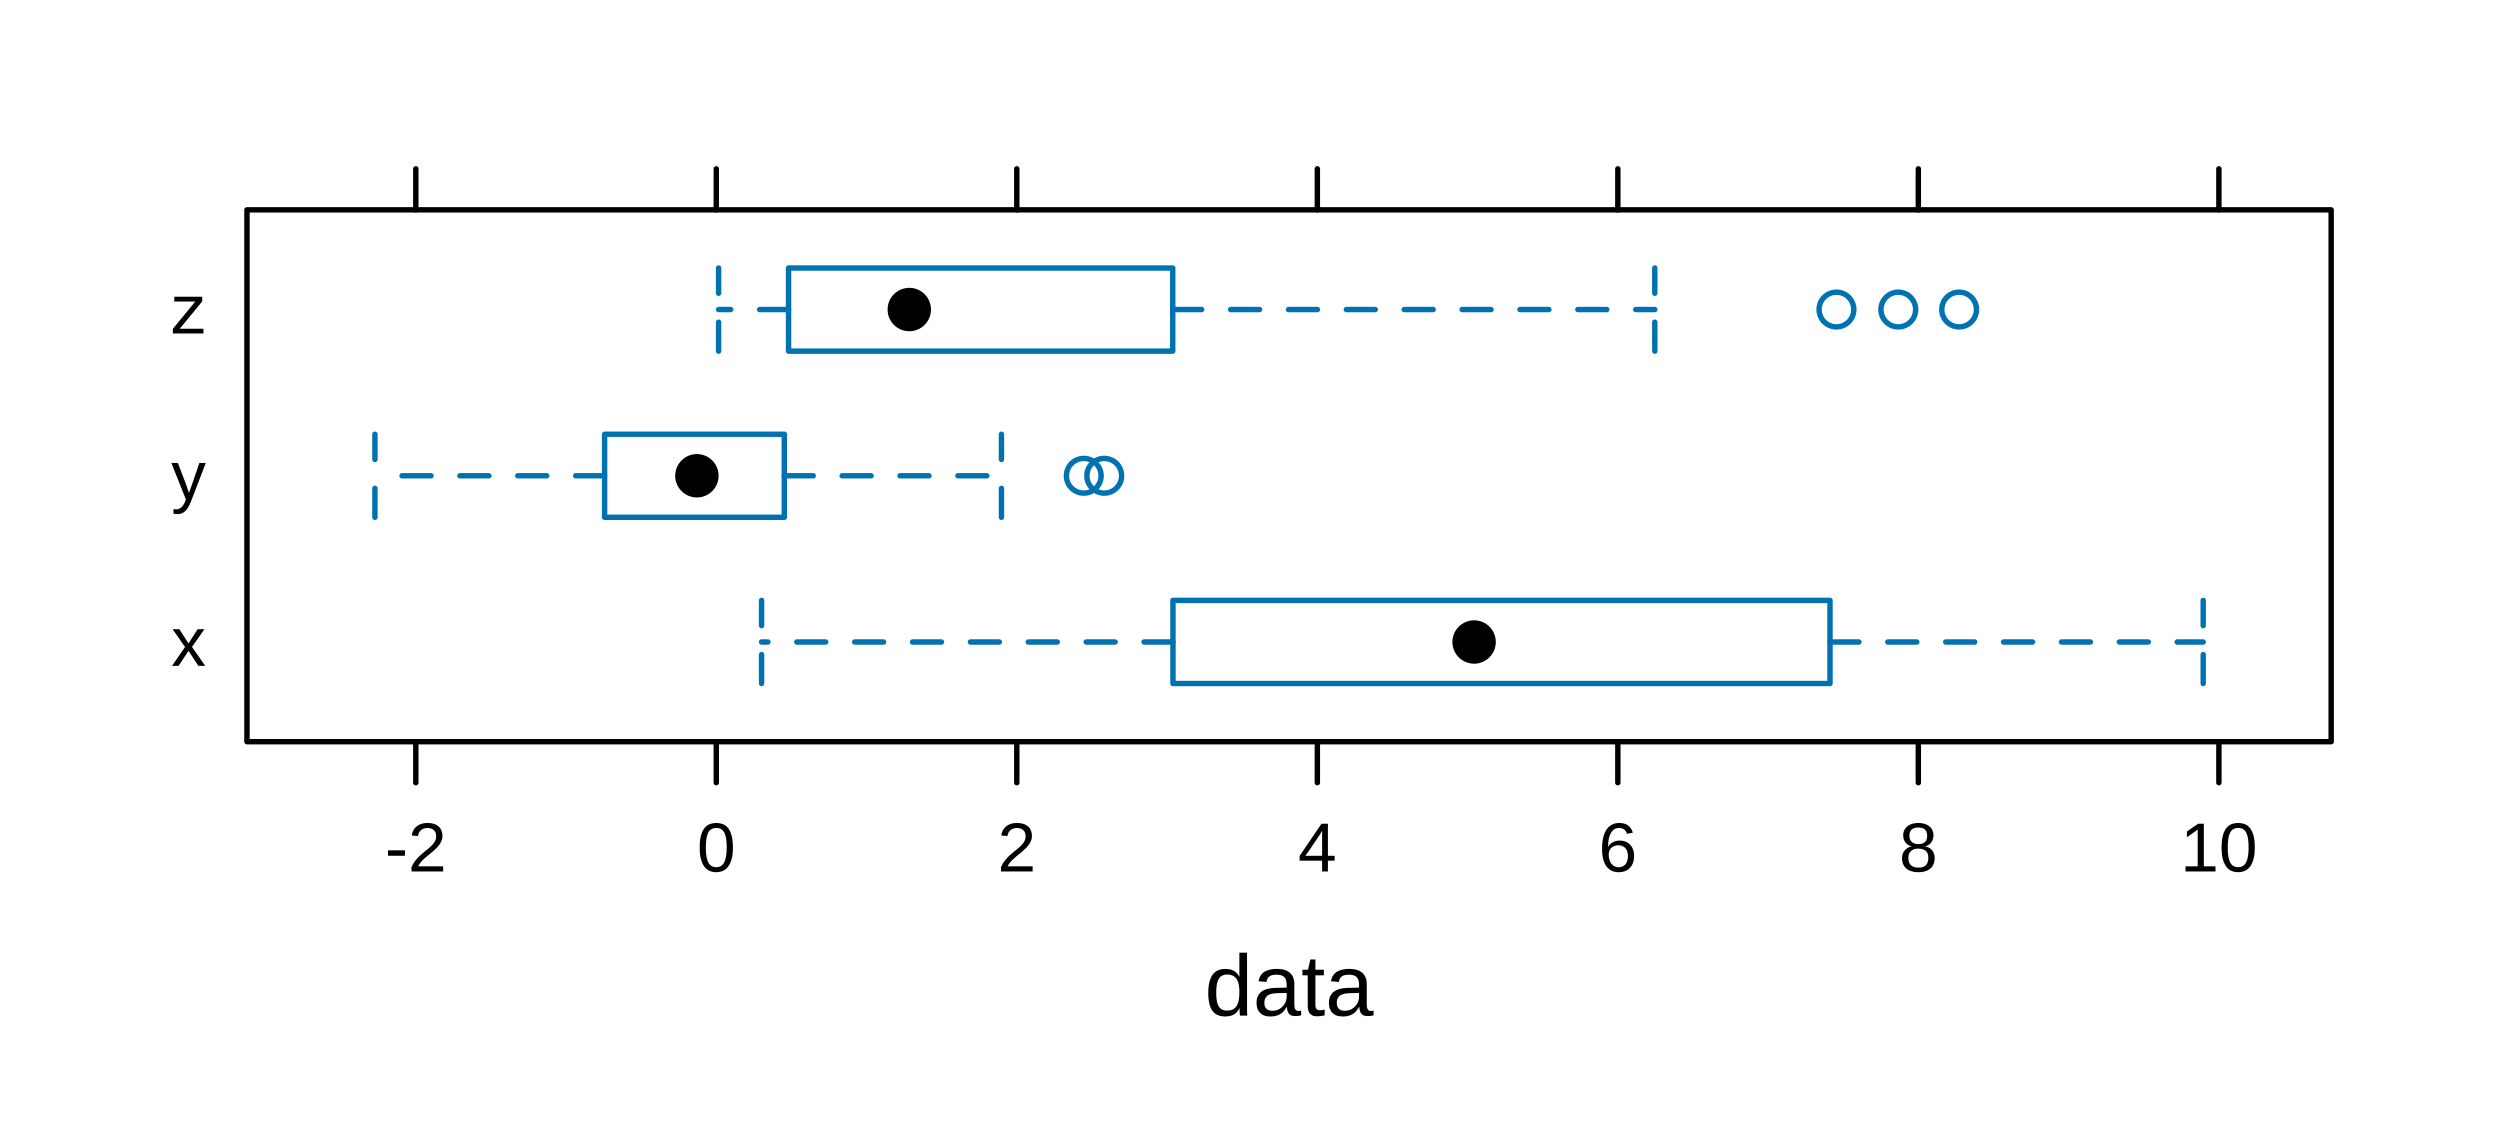 <?xml version='1.0' encoding='UTF-8' ?>
<svg xmlns='http://www.w3.org/2000/svg' xmlns:xlink='http://www.w3.org/1999/xlink' class='svglite' width='345.60pt' height='158.40pt' viewBox='0 0 345.60 158.40'>
<defs>
  <style type='text/css'><![CDATA[
    .svglite line, .svglite polyline, .svglite polygon, .svglite path, .svglite rect, .svglite circle {
      fill: none;
      stroke: #000000;
      stroke-linecap: round;
      stroke-linejoin: round;
      stroke-miterlimit: 10.00;
    }
    .svglite text {
      white-space: pre;
    }
  ]]></style>
</defs>
<rect width='100%' height='100%' style='stroke: none; fill: #FFFFFF;'/>
<defs>
  <clipPath id='cpMC4wMHwzNDUuNjB8MC4wMHwxNTguNDA='>
    <rect x='0.00' y='0.00' width='345.60' height='158.40' />
  </clipPath>
</defs>
<g clip-path='url(#cpMC4wMHwzNDUuNjB8MC4wMHwxNTguNDA=)'>
<rect x='0.00' y='-0' width='345.60' height='158.40' style='stroke-width: 0.75; stroke: none;' />
<path d='M 171.33 139.38 L 171.33 139.38 L 171.27 139.50 L 171.21 139.61 L 171.14 139.71 L 171.07 139.81 L 170.99 139.90 L 170.91 139.99 L 170.83 140.06 L 170.74 140.13 L 170.65 140.20 L 170.55 140.25 L 170.55 140.25 L 170.46 140.30 L 170.35 140.35 L 170.24 140.39 L 170.13 140.42 L 170.01 140.45 L 169.89 140.48 L 169.77 140.49 L 169.63 140.51 L 169.50 140.51 L 169.36 140.52 L 169.36 140.52 L 169.12 140.51 L 168.90 140.48 L 168.69 140.44 L 168.50 140.39 L 168.32 140.32 L 168.14 140.23 L 167.99 140.12 L 167.84 140.00 L 167.71 139.86 L 167.59 139.71 L 167.59 139.71 L 167.48 139.54 L 167.39 139.35 L 167.30 139.15 L 167.23 138.93 L 167.17 138.69 L 167.12 138.44 L 167.08 138.17 L 167.05 137.88 L 167.03 137.58 L 167.03 137.26 L 167.03 137.26 L 167.05 136.63 L 167.12 136.07 L 167.24 135.57 L 167.40 135.14 L 167.61 134.77 L 167.87 134.47 L 168.17 134.24 L 168.52 134.08 L 168.92 133.98 L 169.36 133.94 L 169.36 133.94 L 169.50 133.95 L 169.64 133.95 L 169.77 133.97 L 169.90 133.99 L 170.02 134.01 L 170.14 134.04 L 170.25 134.07 L 170.36 134.11 L 170.46 134.16 L 170.56 134.21 L 170.56 134.21 L 170.65 134.26 L 170.74 134.32 L 170.83 134.39 L 170.91 134.47 L 170.99 134.55 L 171.07 134.63 L 171.14 134.73 L 171.21 134.83 L 171.27 134.93 L 171.33 135.04 L 171.34 135.04 L 171.34 135.04 L 171.34 135.03 L 171.34 135.02 L 171.34 135.00 L 171.34 134.99 L 171.34 134.97 L 171.34 134.95 L 171.34 134.93 L 171.34 134.91 L 171.34 134.89 L 171.34 134.86 L 171.34 134.86 L 171.34 134.84 L 171.34 134.81 L 171.34 134.79 L 171.34 134.76 L 171.34 134.73 L 171.34 134.71 L 171.34 134.68 L 171.33 134.65 L 171.33 134.63 L 171.33 134.60 L 171.33 134.60 L 171.33 134.57 L 171.33 134.54 L 171.33 134.52 L 171.33 134.49 L 171.33 134.46 L 171.33 134.44 L 171.33 134.41 L 171.33 134.39 L 171.33 134.36 L 171.33 134.34 L 171.33 134.34 L 171.33 134.31 L 171.33 134.29 L 171.33 134.27 L 171.33 134.25 L 171.33 134.23 L 171.33 134.21 L 171.33 134.20 L 171.33 134.18 L 171.33 134.17 L 171.33 134.16 L 171.33 131.70 L 172.39 131.70 L 172.39 139.09 L 172.39 139.09 L 172.39 139.14 L 172.39 139.18 L 172.39 139.23 L 172.39 139.27 L 172.39 139.32 L 172.39 139.36 L 172.39 139.40 L 172.39 139.45 L 172.39 139.49 L 172.39 139.53 L 172.39 139.53 L 172.39 139.57 L 172.39 139.62 L 172.39 139.66 L 172.39 139.70 L 172.39 139.73 L 172.39 139.77 L 172.40 139.81 L 172.40 139.85 L 172.40 139.88 L 172.40 139.92 L 172.40 139.92 L 172.40 139.95 L 172.40 139.99 L 172.40 140.02 L 172.40 140.05 L 172.41 140.08 L 172.41 140.11 L 172.41 140.14 L 172.41 140.17 L 172.41 140.20 L 172.41 140.22 L 172.41 140.22 L 172.41 140.25 L 172.41 140.27 L 172.41 140.29 L 172.42 140.31 L 172.42 140.33 L 172.42 140.35 L 172.42 140.36 L 172.42 140.38 L 172.42 140.39 L 172.42 140.40 L 171.41 140.40 L 171.41 140.40 L 171.41 140.39 L 171.41 140.37 L 171.41 140.36 L 171.41 140.35 L 171.40 140.33 L 171.40 140.31 L 171.40 140.30 L 171.40 140.28 L 171.39 140.26 L 171.39 140.24 L 171.39 140.24 L 171.39 140.21 L 171.39 140.19 L 171.39 140.17 L 171.39 140.14 L 171.38 140.12 L 171.38 140.09 L 171.38 140.07 L 171.38 140.04 L 171.38 140.01 L 171.37 139.98 L 171.37 139.98 L 171.37 139.96 L 171.37 139.93 L 171.37 139.90 L 171.37 139.87 L 171.37 139.84 L 171.37 139.81 L 171.37 139.78 L 171.36 139.75 L 171.36 139.72 L 171.36 139.69 L 171.36 139.69 L 171.36 139.66 L 171.36 139.63 L 171.36 139.60 L 171.36 139.57 L 171.36 139.53 L 171.36 139.50 L 171.36 139.47 L 171.36 139.44 L 171.36 139.41 L 171.36 139.38 L 171.33 139.38 ZM 168.13 137.22 L 168.13 137.22 L 168.13 137.35 L 168.14 137.48 L 168.14 137.60 L 168.15 137.72 L 168.15 137.83 L 168.16 137.94 L 168.17 138.05 L 168.19 138.15 L 168.20 138.25 L 168.22 138.35 L 168.22 138.35 L 168.23 138.44 L 168.25 138.53 L 168.27 138.62 L 168.30 138.70 L 168.32 138.78 L 168.35 138.85 L 168.38 138.93 L 168.41 138.99 L 168.44 139.06 L 168.48 139.12 L 168.48 139.12 L 168.52 139.18 L 168.56 139.24 L 168.60 139.29 L 168.64 139.34 L 168.69 139.38 L 168.73 139.42 L 168.78 139.46 L 168.83 139.50 L 168.89 139.53 L 168.94 139.56 L 168.94 139.56 L 169.00 139.59 L 169.06 139.61 L 169.12 139.63 L 169.19 139.65 L 169.25 139.67 L 169.32 139.68 L 169.40 139.69 L 169.47 139.70 L 169.55 139.70 L 169.63 139.70 L 169.63 139.70 L 169.71 139.70 L 169.79 139.70 L 169.87 139.69 L 169.94 139.68 L 170.02 139.67 L 170.09 139.65 L 170.16 139.64 L 170.23 139.62 L 170.30 139.59 L 170.36 139.57 L 170.36 139.57 L 170.42 139.54 L 170.48 139.51 L 170.54 139.47 L 170.60 139.43 L 170.65 139.39 L 170.71 139.35 L 170.76 139.30 L 170.80 139.25 L 170.85 139.19 L 170.89 139.13 L 170.89 139.13 L 170.94 139.07 L 170.98 139.01 L 171.01 138.94 L 171.05 138.86 L 171.08 138.78 L 171.12 138.70 L 171.15 138.62 L 171.17 138.53 L 171.20 138.44 L 171.22 138.34 L 171.22 138.34 L 171.24 138.24 L 171.26 138.14 L 171.28 138.03 L 171.29 137.92 L 171.30 137.80 L 171.32 137.68 L 171.32 137.56 L 171.33 137.43 L 171.33 137.29 L 171.33 137.15 L 171.33 137.15 L 171.33 137.02 L 171.33 136.89 L 171.32 136.77 L 171.32 136.65 L 171.30 136.53 L 171.29 136.42 L 171.28 136.31 L 171.26 136.21 L 171.24 136.11 L 171.22 136.02 L 171.22 136.02 L 171.20 135.93 L 171.17 135.84 L 171.15 135.75 L 171.12 135.67 L 171.08 135.59 L 171.05 135.52 L 171.01 135.45 L 170.98 135.38 L 170.94 135.32 L 170.89 135.26 L 170.89 135.26 L 170.85 135.21 L 170.80 135.15 L 170.75 135.10 L 170.70 135.06 L 170.65 135.02 L 170.60 134.98 L 170.54 134.94 L 170.48 134.91 L 170.42 134.88 L 170.36 134.85 L 170.36 134.85 L 170.30 134.83 L 170.23 134.80 L 170.16 134.79 L 170.10 134.77 L 170.02 134.75 L 169.95 134.74 L 169.88 134.73 L 169.80 134.73 L 169.72 134.72 L 169.64 134.72 L 169.64 134.72 L 169.56 134.72 L 169.49 134.73 L 169.42 134.73 L 169.35 134.74 L 169.28 134.76 L 169.21 134.77 L 169.15 134.79 L 169.09 134.81 L 169.03 134.83 L 168.97 134.86 L 168.97 134.86 L 168.92 134.89 L 168.86 134.92 L 168.81 134.95 L 168.76 134.99 L 168.71 135.03 L 168.67 135.08 L 168.62 135.13 L 168.58 135.18 L 168.54 135.23 L 168.50 135.29 L 168.50 135.29 L 168.47 135.35 L 168.43 135.42 L 168.40 135.49 L 168.37 135.56 L 168.34 135.63 L 168.31 135.71 L 168.29 135.80 L 168.26 135.88 L 168.24 135.98 L 168.22 136.07 L 168.22 136.07 L 168.20 136.17 L 168.19 136.27 L 168.18 136.37 L 168.17 136.48 L 168.16 136.60 L 168.15 136.71 L 168.14 136.83 L 168.14 136.96 L 168.13 137.09 L 168.13 137.22 Z' style='fill-rule: nonzero; fill: #000000; stroke-width: 0.75; stroke: none;' />
<path d='M 175.62 140.52 L 175.62 140.52 L 175.44 140.51 L 175.26 140.50 L 175.09 140.47 L 174.93 140.44 L 174.79 140.39 L 174.65 140.34 L 174.52 140.27 L 174.40 140.19 L 174.29 140.11 L 174.19 140.01 L 174.19 140.01 L 174.10 139.91 L 174.01 139.80 L 173.94 139.68 L 173.88 139.55 L 173.83 139.42 L 173.78 139.27 L 173.75 139.12 L 173.73 138.97 L 173.71 138.80 L 173.71 138.63 L 173.71 138.63 L 173.71 138.51 L 173.72 138.39 L 173.73 138.27 L 173.74 138.17 L 173.76 138.06 L 173.79 137.96 L 173.82 137.86 L 173.86 137.77 L 173.90 137.69 L 173.94 137.61 L 173.94 137.61 L 173.99 137.53 L 174.04 137.45 L 174.10 137.38 L 174.15 137.31 L 174.22 137.24 L 174.28 137.18 L 174.35 137.13 L 174.41 137.07 L 174.49 137.02 L 174.56 136.97 L 174.56 136.97 L 174.64 136.93 L 174.72 136.89 L 174.80 136.85 L 174.89 136.81 L 174.97 136.78 L 175.06 136.75 L 175.15 136.72 L 175.25 136.70 L 175.34 136.67 L 175.44 136.66 L 175.44 136.66 L 175.54 136.64 L 175.64 136.62 L 175.74 136.61 L 175.84 136.60 L 175.94 136.59 L 176.04 136.58 L 176.14 136.57 L 176.24 136.56 L 176.34 136.56 L 176.44 136.56 L 177.87 136.53 L 177.87 136.19 L 177.87 136.19 L 177.87 136.11 L 177.86 136.03 L 177.86 135.96 L 177.85 135.89 L 177.85 135.82 L 177.84 135.76 L 177.83 135.69 L 177.81 135.63 L 177.80 135.58 L 177.78 135.52 L 177.78 135.52 L 177.77 135.47 L 177.75 135.41 L 177.73 135.36 L 177.70 135.32 L 177.68 135.27 L 177.65 135.23 L 177.63 135.19 L 177.60 135.15 L 177.57 135.11 L 177.53 135.07 L 177.53 135.07 L 177.50 135.04 L 177.46 135.01 L 177.42 134.98 L 177.38 134.95 L 177.34 134.93 L 177.30 134.90 L 177.25 134.88 L 177.20 134.86 L 177.15 134.84 L 177.10 134.83 L 177.10 134.83 L 177.05 134.81 L 177.00 134.80 L 176.94 134.79 L 176.89 134.78 L 176.83 134.77 L 176.77 134.76 L 176.71 134.75 L 176.64 134.75 L 176.57 134.75 L 176.51 134.75 L 176.51 134.75 L 176.45 134.75 L 176.39 134.75 L 176.33 134.75 L 176.27 134.75 L 176.22 134.76 L 176.16 134.76 L 176.11 134.77 L 176.06 134.78 L 176.01 134.78 L 175.96 134.79 L 175.96 134.79 L 175.91 134.80 L 175.86 134.81 L 175.81 134.82 L 175.77 134.84 L 175.73 134.85 L 175.68 134.87 L 175.64 134.89 L 175.60 134.91 L 175.57 134.93 L 175.53 134.95 L 175.53 134.95 L 175.49 134.97 L 175.46 135.00 L 175.43 135.03 L 175.39 135.05 L 175.36 135.08 L 175.34 135.12 L 175.31 135.15 L 175.28 135.19 L 175.26 135.22 L 175.24 135.26 L 175.24 135.26 L 175.21 135.30 L 175.19 135.34 L 175.18 135.39 L 175.16 135.43 L 175.14 135.48 L 175.13 135.53 L 175.12 135.58 L 175.11 135.64 L 175.10 135.69 L 175.09 135.75 L 173.99 135.65 L 173.99 135.65 L 174.00 135.58 L 174.01 135.51 L 174.03 135.43 L 174.05 135.36 L 174.07 135.30 L 174.10 135.23 L 174.12 135.16 L 174.15 135.10 L 174.18 135.03 L 174.21 134.97 L 174.21 134.97 L 174.24 134.91 L 174.28 134.85 L 174.32 134.79 L 174.36 134.73 L 174.41 134.67 L 174.46 134.62 L 174.51 134.57 L 174.56 134.52 L 174.61 134.47 L 174.67 134.42 L 174.67 134.42 L 174.74 134.38 L 174.80 134.34 L 174.87 134.30 L 174.94 134.26 L 175.01 134.22 L 175.09 134.19 L 175.17 134.16 L 175.25 134.13 L 175.34 134.10 L 175.43 134.07 L 175.43 134.07 L 175.52 134.05 L 175.62 134.03 L 175.72 134.01 L 175.82 133.99 L 175.93 133.98 L 176.04 133.96 L 176.16 133.95 L 176.28 133.95 L 176.40 133.94 L 176.53 133.94 L 176.53 133.94 L 176.76 133.95 L 176.98 133.97 L 177.19 133.99 L 177.39 134.03 L 177.58 134.08 L 177.75 134.14 L 177.91 134.21 L 178.06 134.30 L 178.20 134.39 L 178.33 134.49 L 178.33 134.49 L 178.44 134.61 L 178.55 134.73 L 178.64 134.87 L 178.72 135.01 L 178.78 135.16 L 178.84 135.32 L 178.88 135.50 L 178.91 135.68 L 178.93 135.87 L 178.93 136.08 L 178.93 138.81 L 178.93 138.81 L 178.93 138.90 L 178.94 138.98 L 178.94 139.07 L 178.95 139.14 L 178.96 139.22 L 178.98 139.29 L 178.99 139.35 L 179.01 139.41 L 179.03 139.46 L 179.06 139.52 L 179.06 139.52 L 179.08 139.56 L 179.11 139.60 L 179.15 139.63 L 179.19 139.67 L 179.23 139.69 L 179.28 139.71 L 179.34 139.73 L 179.39 139.74 L 179.46 139.75 L 179.52 139.75 L 179.52 139.75 L 179.54 139.75 L 179.56 139.75 L 179.58 139.75 L 179.59 139.75 L 179.61 139.75 L 179.63 139.75 L 179.65 139.74 L 179.66 139.74 L 179.68 139.74 L 179.70 139.74 L 179.70 139.74 L 179.72 139.74 L 179.73 139.73 L 179.75 139.73 L 179.77 139.73 L 179.79 139.72 L 179.80 139.72 L 179.82 139.72 L 179.84 139.72 L 179.85 139.71 L 179.87 139.71 L 179.87 140.36 L 179.87 140.36 L 179.83 140.37 L 179.79 140.38 L 179.75 140.39 L 179.71 140.40 L 179.67 140.41 L 179.63 140.41 L 179.59 140.42 L 179.55 140.42 L 179.51 140.43 L 179.47 140.44 L 179.47 140.44 L 179.43 140.44 L 179.39 140.44 L 179.35 140.45 L 179.31 140.45 L 179.27 140.45 L 179.23 140.45 L 179.19 140.46 L 179.14 140.46 L 179.10 140.46 L 179.06 140.46 L 179.06 140.46 L 179.00 140.46 L 178.94 140.46 L 178.88 140.45 L 178.83 140.45 L 178.78 140.44 L 178.73 140.43 L 178.68 140.42 L 178.63 140.41 L 178.58 140.40 L 178.54 140.38 L 178.54 140.38 L 178.50 140.37 L 178.46 140.35 L 178.42 140.33 L 178.38 140.30 L 178.35 140.28 L 178.31 140.26 L 178.28 140.23 L 178.25 140.20 L 178.22 140.17 L 178.19 140.14 L 178.19 140.14 L 178.17 140.11 L 178.14 140.07 L 178.12 140.04 L 178.10 140.00 L 178.08 139.96 L 178.06 139.92 L 178.04 139.88 L 178.02 139.83 L 178.00 139.79 L 177.99 139.74 L 177.99 139.74 L 177.98 139.69 L 177.96 139.64 L 177.95 139.59 L 177.94 139.54 L 177.93 139.48 L 177.92 139.43 L 177.92 139.37 L 177.91 139.31 L 177.91 139.25 L 177.90 139.19 L 177.87 139.19 L 177.87 139.19 L 177.83 139.25 L 177.80 139.31 L 177.76 139.36 L 177.72 139.42 L 177.69 139.48 L 177.65 139.53 L 177.61 139.58 L 177.57 139.64 L 177.53 139.69 L 177.49 139.74 L 177.49 139.74 L 177.45 139.79 L 177.41 139.83 L 177.37 139.88 L 177.32 139.92 L 177.27 139.97 L 177.23 140.01 L 177.18 140.05 L 177.13 140.09 L 177.08 140.12 L 177.02 140.16 L 177.02 140.16 L 176.97 140.19 L 176.91 140.22 L 176.85 140.25 L 176.79 140.28 L 176.73 140.31 L 176.67 140.34 L 176.61 140.36 L 176.54 140.38 L 176.48 140.40 L 176.41 140.42 L 176.41 140.42 L 176.34 140.44 L 176.27 140.46 L 176.19 140.47 L 176.12 140.48 L 176.04 140.49 L 175.96 140.50 L 175.88 140.51 L 175.80 140.51 L 175.71 140.52 L 175.62 140.52 ZM 175.86 139.73 L 175.86 139.73 L 175.96 139.72 L 176.06 139.72 L 176.15 139.71 L 176.24 139.70 L 176.33 139.68 L 176.42 139.66 L 176.50 139.64 L 176.59 139.61 L 176.66 139.58 L 176.74 139.54 L 176.74 139.54 L 176.82 139.51 L 176.89 139.47 L 176.96 139.42 L 177.02 139.38 L 177.09 139.33 L 177.15 139.28 L 177.21 139.23 L 177.26 139.18 L 177.32 139.13 L 177.37 139.07 L 177.37 139.07 L 177.42 139.01 L 177.46 138.95 L 177.51 138.89 L 177.55 138.83 L 177.59 138.77 L 177.62 138.71 L 177.66 138.64 L 177.69 138.58 L 177.72 138.51 L 177.74 138.44 L 177.74 138.44 L 177.77 138.38 L 177.79 138.31 L 177.81 138.24 L 177.82 138.18 L 177.84 138.11 L 177.85 138.05 L 177.85 137.98 L 177.86 137.92 L 177.86 137.85 L 177.87 137.79 L 177.87 137.27 L 176.71 137.29 L 176.71 137.29 L 176.63 137.30 L 176.56 137.30 L 176.48 137.30 L 176.41 137.31 L 176.33 137.31 L 176.26 137.32 L 176.19 137.33 L 176.12 137.33 L 176.04 137.34 L 175.97 137.35 L 175.97 137.35 L 175.91 137.36 L 175.84 137.38 L 175.77 137.39 L 175.71 137.41 L 175.65 137.42 L 175.59 137.45 L 175.53 137.47 L 175.47 137.49 L 175.42 137.52 L 175.36 137.55 L 175.36 137.55 L 175.31 137.58 L 175.26 137.61 L 175.22 137.64 L 175.17 137.68 L 175.13 137.72 L 175.09 137.76 L 175.05 137.81 L 175.01 137.86 L 174.97 137.91 L 174.94 137.96 L 174.94 137.96 L 174.91 138.01 L 174.89 138.07 L 174.86 138.13 L 174.84 138.19 L 174.83 138.26 L 174.81 138.33 L 174.80 138.41 L 174.80 138.48 L 174.79 138.56 L 174.79 138.65 L 174.79 138.65 L 174.79 138.75 L 174.80 138.84 L 174.81 138.94 L 174.83 139.02 L 174.86 139.11 L 174.89 139.18 L 174.92 139.26 L 174.97 139.32 L 175.01 139.39 L 175.07 139.44 L 175.07 139.44 L 175.12 139.50 L 175.19 139.55 L 175.26 139.59 L 175.33 139.62 L 175.41 139.66 L 175.49 139.68 L 175.57 139.70 L 175.67 139.71 L 175.76 139.72 L 175.86 139.73 Z' style='fill-rule: nonzero; fill: #000000; stroke-width: 0.75; stroke: none;' />
<path d='M 183.12 140.35 L 183.12 140.35 L 183.07 140.37 L 183.02 140.38 L 182.97 140.39 L 182.92 140.40 L 182.87 140.41 L 182.82 140.42 L 182.77 140.43 L 182.72 140.44 L 182.67 140.45 L 182.62 140.45 L 182.62 140.45 L 182.57 140.46 L 182.52 140.47 L 182.47 140.47 L 182.41 140.48 L 182.36 140.48 L 182.30 140.49 L 182.24 140.49 L 182.18 140.49 L 182.11 140.49 L 182.05 140.49 L 182.05 140.49 L 181.81 140.48 L 181.59 140.44 L 181.40 140.36 L 181.24 140.26 L 181.10 140.13 L 180.99 139.98 L 180.90 139.79 L 180.83 139.57 L 180.80 139.33 L 180.78 139.06 L 180.78 134.83 L 180.05 134.83 L 180.05 134.06 L 180.82 134.06 L 181.14 132.64 L 181.84 132.64 L 181.84 134.06 L 183.01 134.06 L 183.01 134.83 L 181.84 134.83 L 181.84 138.83 L 181.84 138.83 L 181.84 138.92 L 181.84 139.00 L 181.85 139.08 L 181.86 139.15 L 181.88 139.22 L 181.89 139.28 L 181.91 139.34 L 181.93 139.39 L 181.96 139.43 L 181.99 139.47 L 181.99 139.47 L 182.02 139.51 L 182.05 139.54 L 182.10 139.57 L 182.14 139.59 L 182.19 139.61 L 182.25 139.63 L 182.30 139.64 L 182.37 139.65 L 182.43 139.65 L 182.51 139.66 L 182.51 139.66 L 182.54 139.66 L 182.57 139.65 L 182.60 139.65 L 182.63 139.65 L 182.66 139.65 L 182.69 139.65 L 182.71 139.64 L 182.74 139.64 L 182.77 139.64 L 182.80 139.63 L 182.80 139.63 L 182.83 139.63 L 182.86 139.62 L 182.89 139.62 L 182.92 139.61 L 182.95 139.61 L 182.98 139.60 L 183.02 139.59 L 183.05 139.59 L 183.08 139.58 L 183.12 139.57 L 183.12 140.35 Z' style='fill-rule: nonzero; fill: #000000; stroke-width: 0.75; stroke: none;' />
<path d='M 185.63 140.52 L 185.63 140.52 L 185.44 140.51 L 185.27 140.50 L 185.10 140.47 L 184.94 140.44 L 184.79 140.39 L 184.65 140.34 L 184.53 140.27 L 184.41 140.19 L 184.29 140.11 L 184.19 140.01 L 184.19 140.01 L 184.10 139.91 L 184.02 139.80 L 183.95 139.68 L 183.89 139.55 L 183.83 139.42 L 183.79 139.27 L 183.76 139.12 L 183.73 138.97 L 183.72 138.80 L 183.71 138.63 L 183.71 138.63 L 183.72 138.51 L 183.72 138.39 L 183.73 138.27 L 183.75 138.17 L 183.77 138.06 L 183.80 137.96 L 183.83 137.86 L 183.86 137.77 L 183.90 137.69 L 183.95 137.61 L 183.95 137.61 L 184.00 137.53 L 184.05 137.45 L 184.10 137.38 L 184.16 137.31 L 184.22 137.24 L 184.29 137.18 L 184.35 137.13 L 184.42 137.07 L 184.49 137.02 L 184.57 136.97 L 184.57 136.97 L 184.65 136.93 L 184.73 136.89 L 184.81 136.85 L 184.90 136.81 L 184.98 136.78 L 185.07 136.75 L 185.16 136.72 L 185.26 136.70 L 185.35 136.67 L 185.45 136.66 L 185.45 136.66 L 185.55 136.64 L 185.65 136.62 L 185.74 136.61 L 185.84 136.60 L 185.94 136.59 L 186.05 136.58 L 186.15 136.57 L 186.25 136.56 L 186.35 136.56 L 186.45 136.56 L 187.87 136.53 L 187.87 136.19 L 187.87 136.19 L 187.87 136.11 L 187.87 136.03 L 187.87 135.96 L 187.86 135.89 L 187.85 135.82 L 187.84 135.76 L 187.83 135.69 L 187.82 135.63 L 187.81 135.58 L 187.79 135.52 L 187.79 135.52 L 187.77 135.47 L 187.76 135.41 L 187.73 135.36 L 187.71 135.32 L 187.69 135.27 L 187.66 135.23 L 187.63 135.19 L 187.60 135.15 L 187.57 135.11 L 187.54 135.07 L 187.54 135.07 L 187.50 135.04 L 187.47 135.01 L 187.43 134.98 L 187.39 134.95 L 187.35 134.93 L 187.30 134.90 L 187.26 134.88 L 187.21 134.86 L 187.16 134.84 L 187.11 134.83 L 187.11 134.83 L 187.06 134.81 L 187.01 134.80 L 186.95 134.79 L 186.90 134.78 L 186.84 134.77 L 186.78 134.76 L 186.71 134.75 L 186.65 134.75 L 186.58 134.75 L 186.51 134.75 L 186.51 134.75 L 186.45 134.75 L 186.39 134.75 L 186.34 134.75 L 186.28 134.75 L 186.22 134.76 L 186.17 134.76 L 186.12 134.77 L 186.06 134.78 L 186.01 134.78 L 185.96 134.79 L 185.96 134.79 L 185.92 134.80 L 185.87 134.81 L 185.82 134.82 L 185.78 134.84 L 185.73 134.85 L 185.69 134.87 L 185.65 134.89 L 185.61 134.91 L 185.57 134.93 L 185.54 134.95 L 185.54 134.95 L 185.50 134.97 L 185.47 135.00 L 185.43 135.03 L 185.40 135.05 L 185.37 135.08 L 185.34 135.12 L 185.32 135.15 L 185.29 135.19 L 185.27 135.22 L 185.24 135.26 L 185.24 135.26 L 185.22 135.30 L 185.20 135.34 L 185.18 135.39 L 185.17 135.43 L 185.15 135.48 L 185.14 135.53 L 185.12 135.58 L 185.11 135.64 L 185.10 135.69 L 185.10 135.75 L 183.99 135.65 L 183.99 135.65 L 184.01 135.58 L 184.02 135.51 L 184.04 135.43 L 184.06 135.36 L 184.08 135.30 L 184.10 135.23 L 184.13 135.16 L 184.16 135.10 L 184.19 135.03 L 184.22 134.97 L 184.22 134.97 L 184.25 134.91 L 184.29 134.85 L 184.33 134.79 L 184.37 134.73 L 184.42 134.67 L 184.46 134.62 L 184.51 134.57 L 184.57 134.52 L 184.62 134.47 L 184.68 134.42 L 184.68 134.42 L 184.74 134.38 L 184.81 134.34 L 184.88 134.30 L 184.95 134.26 L 185.02 134.22 L 185.10 134.19 L 185.18 134.16 L 185.26 134.13 L 185.35 134.10 L 185.44 134.07 L 185.44 134.07 L 185.53 134.05 L 185.63 134.03 L 185.73 134.01 L 185.83 133.99 L 185.94 133.98 L 186.05 133.96 L 186.17 133.95 L 186.29 133.95 L 186.41 133.94 L 186.54 133.94 L 186.54 133.94 L 186.77 133.95 L 186.99 133.97 L 187.20 133.99 L 187.40 134.03 L 187.59 134.08 L 187.76 134.14 L 187.92 134.21 L 188.07 134.30 L 188.21 134.39 L 188.34 134.49 L 188.34 134.49 L 188.45 134.61 L 188.55 134.73 L 188.64 134.87 L 188.72 135.01 L 188.79 135.16 L 188.84 135.32 L 188.89 135.50 L 188.92 135.68 L 188.93 135.87 L 188.94 136.08 L 188.94 138.81 L 188.94 138.81 L 188.94 138.90 L 188.95 138.98 L 188.95 139.07 L 188.96 139.14 L 188.97 139.22 L 188.98 139.29 L 189.00 139.35 L 189.02 139.41 L 189.04 139.46 L 189.06 139.52 L 189.06 139.52 L 189.09 139.56 L 189.12 139.60 L 189.16 139.63 L 189.20 139.67 L 189.24 139.69 L 189.29 139.71 L 189.34 139.73 L 189.40 139.74 L 189.47 139.75 L 189.53 139.75 L 189.53 139.75 L 189.55 139.75 L 189.57 139.75 L 189.58 139.75 L 189.60 139.75 L 189.62 139.75 L 189.64 139.75 L 189.66 139.74 L 189.67 139.74 L 189.69 139.74 L 189.71 139.74 L 189.71 139.74 L 189.73 139.74 L 189.74 139.73 L 189.76 139.73 L 189.78 139.73 L 189.79 139.72 L 189.81 139.72 L 189.83 139.72 L 189.84 139.72 L 189.86 139.71 L 189.88 139.71 L 189.88 140.36 L 189.88 140.36 L 189.84 140.37 L 189.80 140.38 L 189.76 140.39 L 189.72 140.40 L 189.68 140.41 L 189.64 140.41 L 189.60 140.42 L 189.56 140.42 L 189.52 140.43 L 189.48 140.44 L 189.48 140.44 L 189.44 140.44 L 189.40 140.44 L 189.36 140.45 L 189.32 140.45 L 189.28 140.45 L 189.24 140.45 L 189.19 140.46 L 189.15 140.46 L 189.11 140.46 L 189.06 140.46 L 189.06 140.46 L 189.00 140.46 L 188.95 140.46 L 188.89 140.45 L 188.84 140.45 L 188.78 140.44 L 188.73 140.43 L 188.69 140.42 L 188.64 140.41 L 188.59 140.40 L 188.55 140.38 L 188.55 140.38 L 188.51 140.37 L 188.47 140.35 L 188.43 140.33 L 188.39 140.30 L 188.36 140.28 L 188.32 140.26 L 188.29 140.23 L 188.26 140.20 L 188.23 140.17 L 188.20 140.14 L 188.20 140.14 L 188.18 140.11 L 188.15 140.07 L 188.13 140.04 L 188.10 140.00 L 188.08 139.96 L 188.06 139.92 L 188.04 139.88 L 188.03 139.83 L 188.01 139.79 L 188.00 139.74 L 188.00 139.74 L 187.98 139.69 L 187.97 139.64 L 187.96 139.59 L 187.95 139.54 L 187.94 139.48 L 187.93 139.43 L 187.92 139.37 L 187.92 139.31 L 187.91 139.25 L 187.91 139.19 L 187.87 139.19 L 187.87 139.19 L 187.84 139.25 L 187.80 139.31 L 187.77 139.36 L 187.73 139.42 L 187.70 139.48 L 187.66 139.53 L 187.62 139.58 L 187.58 139.64 L 187.54 139.69 L 187.50 139.74 L 187.50 139.74 L 187.46 139.79 L 187.42 139.83 L 187.37 139.88 L 187.33 139.92 L 187.28 139.97 L 187.23 140.01 L 187.19 140.05 L 187.14 140.09 L 187.08 140.12 L 187.03 140.16 L 187.03 140.16 L 186.98 140.19 L 186.92 140.22 L 186.86 140.25 L 186.80 140.28 L 186.74 140.31 L 186.68 140.34 L 186.62 140.36 L 186.55 140.38 L 186.48 140.40 L 186.41 140.42 L 186.41 140.42 L 186.35 140.44 L 186.27 140.46 L 186.20 140.47 L 186.13 140.48 L 186.05 140.49 L 185.97 140.50 L 185.89 140.51 L 185.80 140.51 L 185.72 140.52 L 185.63 140.52 ZM 185.87 139.73 L 185.87 139.73 L 185.97 139.72 L 186.07 139.72 L 186.16 139.71 L 186.25 139.70 L 186.34 139.68 L 186.43 139.66 L 186.51 139.64 L 186.59 139.61 L 186.67 139.58 L 186.75 139.54 L 186.75 139.54 L 186.82 139.51 L 186.90 139.47 L 186.97 139.42 L 187.03 139.38 L 187.10 139.33 L 187.16 139.28 L 187.22 139.23 L 187.27 139.18 L 187.33 139.13 L 187.38 139.07 L 187.38 139.07 L 187.42 139.01 L 187.47 138.95 L 187.52 138.89 L 187.56 138.83 L 187.60 138.77 L 187.63 138.71 L 187.67 138.64 L 187.70 138.58 L 187.72 138.51 L 187.75 138.44 L 187.75 138.44 L 187.77 138.38 L 187.80 138.31 L 187.81 138.24 L 187.83 138.18 L 187.84 138.11 L 187.85 138.05 L 187.86 137.98 L 187.87 137.92 L 187.87 137.85 L 187.87 137.79 L 187.87 137.27 L 186.72 137.29 L 186.72 137.29 L 186.64 137.30 L 186.57 137.30 L 186.49 137.30 L 186.42 137.31 L 186.34 137.31 L 186.27 137.32 L 186.20 137.33 L 186.12 137.33 L 186.05 137.34 L 185.98 137.35 L 185.98 137.35 L 185.91 137.36 L 185.85 137.38 L 185.78 137.39 L 185.72 137.41 L 185.66 137.42 L 185.60 137.45 L 185.54 137.47 L 185.48 137.49 L 185.43 137.52 L 185.37 137.55 L 185.37 137.55 L 185.32 137.58 L 185.27 137.61 L 185.22 137.64 L 185.18 137.68 L 185.13 137.72 L 185.09 137.76 L 185.05 137.81 L 185.02 137.86 L 184.98 137.91 L 184.95 137.96 L 184.95 137.96 L 184.92 138.01 L 184.90 138.07 L 184.87 138.13 L 184.85 138.19 L 184.84 138.26 L 184.82 138.33 L 184.81 138.41 L 184.80 138.48 L 184.80 138.56 L 184.80 138.65 L 184.80 138.65 L 184.80 138.75 L 184.81 138.84 L 184.82 138.94 L 184.84 139.02 L 184.87 139.11 L 184.90 139.18 L 184.93 139.26 L 184.97 139.32 L 185.02 139.39 L 185.07 139.44 L 185.07 139.44 L 185.13 139.50 L 185.19 139.55 L 185.26 139.59 L 185.34 139.62 L 185.41 139.66 L 185.49 139.68 L 185.58 139.70 L 185.67 139.71 L 185.77 139.72 L 185.87 139.73 Z' style='fill-rule: nonzero; fill: #000000; stroke-width: 0.75; stroke: none;' />
</g>
<defs>
  <clipPath id='cpMzQuMTR8MzIyLjI2fDI5LjAxfDEwMi41Mw=='>
    <rect x='34.14' y='29.01' width='288.12' height='73.52' />
  </clipPath>
</defs>
<g clip-path='url(#cpMzQuMTR8MzIyLjI2fDI5LjAxfDEwMi41Mw==)'>
</g>
<g clip-path='url(#cpMC4wMHwzNDUuNjB8MC4wMHwxNTguNDA=)'>
<line x1='57.48' y1='29.01' x2='57.48' y2='23.34' style='stroke-width: 0.75;' />
<line x1='99.02' y1='29.01' x2='99.02' y2='23.34' style='stroke-width: 0.75;' />
<line x1='140.56' y1='29.01' x2='140.56' y2='23.34' style='stroke-width: 0.75;' />
<line x1='182.11' y1='29.01' x2='182.11' y2='23.34' style='stroke-width: 0.75;' />
<line x1='223.65' y1='29.01' x2='223.65' y2='23.34' style='stroke-width: 0.75;' />
<line x1='265.19' y1='29.01' x2='265.19' y2='23.34' style='stroke-width: 0.75;' />
<line x1='306.74' y1='29.01' x2='306.74' y2='23.34' style='stroke-width: 0.75;' />
<path d='M 27.42 92.05 L 26.06 89.97 L 24.69 92.05 L 23.78 92.05 L 25.58 89.44 L 23.86 86.98 L 24.79 86.98 L 26.06 88.95 L 27.32 86.98 L 28.26 86.98 L 26.54 89.43 L 28.37 92.05 L 27.42 92.05 Z' style='fill-rule: nonzero; fill: #000000; stroke-width: 0.75; stroke: none;' />
<path d='M 26.50 69.07 L 26.50 69.07 L 26.46 69.16 L 26.43 69.25 L 26.39 69.34 L 26.36 69.42 L 26.32 69.51 L 26.28 69.59 L 26.25 69.67 L 26.21 69.75 L 26.17 69.82 L 26.13 69.90 L 26.13 69.90 L 26.10 69.97 L 26.06 70.04 L 26.02 70.11 L 25.98 70.18 L 25.94 70.24 L 25.90 70.30 L 25.86 70.36 L 25.81 70.42 L 25.77 70.47 L 25.72 70.53 L 25.72 70.53 L 25.68 70.58 L 25.63 70.63 L 25.58 70.67 L 25.53 70.71 L 25.48 70.76 L 25.43 70.79 L 25.38 70.83 L 25.32 70.86 L 25.27 70.90 L 25.21 70.92 L 25.21 70.92 L 25.15 70.95 L 25.10 70.97 L 25.04 71.00 L 24.97 71.01 L 24.91 71.03 L 24.84 71.04 L 24.78 71.05 L 24.71 71.06 L 24.64 71.06 L 24.56 71.06 L 24.56 71.06 L 24.53 71.06 L 24.50 71.06 L 24.47 71.06 L 24.44 71.06 L 24.41 71.06 L 24.38 71.06 L 24.35 71.06 L 24.32 71.06 L 24.30 71.06 L 24.27 71.05 L 24.27 71.05 L 24.24 71.05 L 24.21 71.05 L 24.19 71.05 L 24.16 71.04 L 24.13 71.04 L 24.10 71.04 L 24.07 71.03 L 24.04 71.02 L 24.01 71.02 L 23.98 71.01 L 23.98 70.38 L 23.98 70.38 L 24.00 70.38 L 24.02 70.39 L 24.04 70.39 L 24.06 70.39 L 24.08 70.39 L 24.10 70.39 L 24.12 70.39 L 24.14 70.40 L 24.16 70.40 L 24.18 70.40 L 24.18 70.40 L 24.21 70.40 L 24.23 70.40 L 24.25 70.40 L 24.27 70.40 L 24.29 70.41 L 24.31 70.41 L 24.33 70.41 L 24.34 70.41 L 24.36 70.41 L 24.38 70.41 L 24.38 70.41 L 24.45 70.41 L 24.52 70.40 L 24.59 70.38 L 24.67 70.36 L 24.73 70.34 L 24.80 70.31 L 24.87 70.27 L 24.94 70.23 L 25.00 70.18 L 25.07 70.13 L 25.07 70.13 L 25.13 70.07 L 25.19 70.01 L 25.25 69.94 L 25.31 69.86 L 25.36 69.77 L 25.42 69.68 L 25.47 69.58 L 25.53 69.48 L 25.58 69.37 L 25.62 69.25 L 25.70 69.05 L 23.69 64.00 L 24.59 64.00 L 25.66 66.80 L 25.66 66.80 L 25.67 66.83 L 25.68 66.86 L 25.69 66.89 L 25.70 66.92 L 25.71 66.95 L 25.73 66.99 L 25.74 67.02 L 25.75 67.06 L 25.76 67.10 L 25.78 67.14 L 25.78 67.14 L 25.79 67.18 L 25.81 67.23 L 25.82 67.27 L 25.84 67.31 L 25.85 67.35 L 25.87 67.39 L 25.88 67.44 L 25.90 67.48 L 25.91 67.52 L 25.92 67.56 L 25.92 67.56 L 25.94 67.60 L 25.95 67.65 L 25.97 67.69 L 25.98 67.72 L 25.99 67.76 L 26.01 67.80 L 26.02 67.84 L 26.03 67.87 L 26.04 67.91 L 26.06 67.94 L 26.06 67.94 L 26.07 67.97 L 26.08 68.00 L 26.08 68.03 L 26.09 68.06 L 26.10 68.08 L 26.11 68.10 L 26.11 68.12 L 26.12 68.13 L 26.12 68.14 L 26.12 68.15 L 26.12 68.15 L 26.12 68.14 L 26.13 68.13 L 26.13 68.11 L 26.14 68.10 L 26.14 68.08 L 26.15 68.06 L 26.16 68.03 L 26.17 68.01 L 26.18 67.98 L 26.19 67.95 L 26.19 67.95 L 26.20 67.92 L 26.21 67.89 L 26.22 67.86 L 26.23 67.82 L 26.25 67.79 L 26.26 67.75 L 26.27 67.72 L 26.28 67.68 L 26.30 67.65 L 26.31 67.61 L 26.31 67.61 L 26.32 67.57 L 26.34 67.53 L 26.35 67.50 L 26.36 67.46 L 26.38 67.42 L 26.39 67.38 L 26.41 67.34 L 26.42 67.31 L 26.43 67.27 L 26.45 67.23 L 26.45 67.23 L 26.46 67.19 L 26.48 67.16 L 26.49 67.12 L 26.50 67.08 L 26.51 67.05 L 26.52 67.02 L 26.54 66.99 L 26.55 66.96 L 26.56 66.93 L 26.57 66.90 L 27.56 64.00 L 28.45 64.00 L 26.50 69.07 Z' style='fill-rule: nonzero; fill: #000000; stroke-width: 0.75; stroke: none;' />
<path d='M 23.90 46.10 L 23.90 45.45 L 27.00 41.68 L 24.09 41.68 L 24.09 41.02 L 27.95 41.02 L 27.95 41.67 L 24.85 45.44 L 28.12 45.44 L 28.12 46.10 L 23.90 46.10 Z' style='fill-rule: nonzero; fill: #000000; stroke-width: 0.75; stroke: none;' />
<line x1='57.48' y1='102.53' x2='57.48' y2='108.20' style='stroke-width: 0.75;' />
<line x1='99.02' y1='102.53' x2='99.02' y2='108.20' style='stroke-width: 0.75;' />
<line x1='140.56' y1='102.53' x2='140.56' y2='108.20' style='stroke-width: 0.75;' />
<line x1='182.11' y1='102.53' x2='182.11' y2='108.20' style='stroke-width: 0.75;' />
<line x1='223.65' y1='102.53' x2='223.65' y2='108.20' style='stroke-width: 0.75;' />
<line x1='265.19' y1='102.53' x2='265.19' y2='108.20' style='stroke-width: 0.75;' />
<line x1='306.74' y1='102.53' x2='306.74' y2='108.20' style='stroke-width: 0.75;' />
<path d='M 53.64 118.30 L 53.64 117.55 L 55.98 117.55 L 55.98 118.30 L 53.64 118.30 Z' style='fill-rule: nonzero; fill: #000000; stroke-width: 0.75; stroke: none;' />
<path d='M 56.89 120.47 L 56.89 119.88 L 56.89 119.88 L 56.94 119.77 L 56.99 119.67 L 57.04 119.56 L 57.10 119.46 L 57.16 119.36 L 57.21 119.27 L 57.28 119.18 L 57.34 119.09 L 57.40 119.00 L 57.47 118.91 L 57.47 118.91 L 57.54 118.83 L 57.61 118.75 L 57.68 118.67 L 57.75 118.59 L 57.83 118.51 L 57.90 118.44 L 57.97 118.36 L 58.05 118.29 L 58.12 118.22 L 58.20 118.15 L 58.20 118.15 L 58.27 118.09 L 58.35 118.02 L 58.43 117.95 L 58.50 117.89 L 58.58 117.83 L 58.65 117.76 L 58.73 117.70 L 58.80 117.64 L 58.87 117.58 L 58.95 117.52 L 58.95 117.52 L 59.02 117.46 L 59.10 117.41 L 59.17 117.35 L 59.24 117.29 L 59.30 117.23 L 59.37 117.17 L 59.44 117.11 L 59.50 117.06 L 59.56 117.00 L 59.62 116.94 L 59.62 116.94 L 59.68 116.88 L 59.74 116.82 L 59.79 116.76 L 59.84 116.70 L 59.89 116.64 L 59.94 116.58 L 59.99 116.52 L 60.03 116.46 L 60.07 116.39 L 60.11 116.33 L 60.11 116.33 L 60.14 116.27 L 60.17 116.20 L 60.20 116.13 L 60.23 116.06 L 60.25 115.99 L 60.26 115.92 L 60.28 115.84 L 60.29 115.77 L 60.29 115.69 L 60.29 115.61 L 60.29 115.61 L 60.29 115.55 L 60.29 115.50 L 60.29 115.45 L 60.28 115.40 L 60.27 115.35 L 60.26 115.30 L 60.25 115.25 L 60.24 115.20 L 60.23 115.16 L 60.21 115.12 L 60.21 115.12 L 60.19 115.07 L 60.17 115.03 L 60.15 114.99 L 60.13 114.96 L 60.11 114.92 L 60.08 114.88 L 60.05 114.85 L 60.03 114.82 L 60.00 114.79 L 59.97 114.76 L 59.97 114.76 L 59.93 114.73 L 59.90 114.70 L 59.86 114.68 L 59.83 114.65 L 59.79 114.63 L 59.75 114.61 L 59.71 114.59 L 59.67 114.57 L 59.63 114.56 L 59.58 114.54 L 59.58 114.54 L 59.54 114.53 L 59.49 114.51 L 59.44 114.50 L 59.40 114.49 L 59.35 114.48 L 59.30 114.48 L 59.25 114.47 L 59.20 114.47 L 59.14 114.47 L 59.09 114.47 L 59.09 114.47 L 59.04 114.47 L 58.99 114.47 L 58.94 114.47 L 58.89 114.48 L 58.84 114.48 L 58.80 114.49 L 58.75 114.50 L 58.70 114.51 L 58.66 114.52 L 58.61 114.54 L 58.61 114.54 L 58.57 114.55 L 58.52 114.57 L 58.48 114.58 L 58.44 114.60 L 58.40 114.62 L 58.36 114.65 L 58.33 114.67 L 58.29 114.69 L 58.25 114.72 L 58.22 114.75 L 58.22 114.75 L 58.18 114.78 L 58.15 114.81 L 58.12 114.84 L 58.09 114.87 L 58.06 114.90 L 58.03 114.94 L 58.00 114.98 L 57.98 115.02 L 57.95 115.06 L 57.93 115.10 L 57.93 115.10 L 57.91 115.14 L 57.89 115.18 L 57.87 115.23 L 57.86 115.27 L 57.84 115.32 L 57.83 115.37 L 57.82 115.42 L 57.81 115.47 L 57.80 115.53 L 57.79 115.58 L 56.93 115.50 L 56.93 115.50 L 56.94 115.43 L 56.95 115.36 L 56.96 115.29 L 56.98 115.22 L 57.00 115.16 L 57.02 115.09 L 57.04 115.02 L 57.07 114.96 L 57.09 114.89 L 57.12 114.83 L 57.12 114.83 L 57.16 114.77 L 57.19 114.71 L 57.23 114.65 L 57.27 114.59 L 57.31 114.54 L 57.35 114.48 L 57.40 114.43 L 57.45 114.38 L 57.50 114.33 L 57.55 114.28 L 57.55 114.28 L 57.61 114.24 L 57.66 114.19 L 57.72 114.15 L 57.79 114.11 L 57.85 114.07 L 57.92 114.03 L 57.98 114.00 L 58.06 113.97 L 58.13 113.94 L 58.20 113.91 L 58.20 113.91 L 58.28 113.88 L 58.36 113.86 L 58.44 113.84 L 58.53 113.82 L 58.62 113.81 L 58.71 113.79 L 58.80 113.78 L 58.89 113.78 L 58.99 113.77 L 59.09 113.77 L 59.09 113.77 L 59.19 113.77 L 59.28 113.78 L 59.37 113.78 L 59.47 113.79 L 59.55 113.80 L 59.64 113.81 L 59.73 113.83 L 59.81 113.85 L 59.89 113.87 L 59.97 113.89 L 59.97 113.89 L 60.04 113.91 L 60.11 113.94 L 60.19 113.97 L 60.25 114.00 L 60.32 114.03 L 60.38 114.07 L 60.44 114.11 L 60.50 114.15 L 60.56 114.19 L 60.61 114.24 L 60.61 114.24 L 60.66 114.28 L 60.71 114.33 L 60.76 114.38 L 60.81 114.44 L 60.85 114.49 L 60.89 114.55 L 60.92 114.61 L 60.96 114.67 L 60.99 114.74 L 61.02 114.80 L 61.02 114.80 L 61.05 114.87 L 61.07 114.94 L 61.09 115.01 L 61.11 115.09 L 61.13 115.17 L 61.14 115.25 L 61.15 115.33 L 61.16 115.41 L 61.16 115.49 L 61.16 115.58 L 61.16 115.58 L 61.16 115.65 L 61.16 115.71 L 61.15 115.78 L 61.14 115.84 L 61.13 115.91 L 61.12 115.97 L 61.10 116.03 L 61.08 116.09 L 61.06 116.15 L 61.04 116.21 L 61.04 116.21 L 61.01 116.27 L 60.99 116.33 L 60.96 116.39 L 60.93 116.45 L 60.90 116.51 L 60.87 116.56 L 60.83 116.62 L 60.80 116.68 L 60.76 116.73 L 60.72 116.79 L 60.72 116.79 L 60.68 116.84 L 60.64 116.89 L 60.60 116.95 L 60.55 117.00 L 60.51 117.05 L 60.46 117.11 L 60.41 117.16 L 60.36 117.21 L 60.31 117.26 L 60.26 117.31 L 60.26 117.31 L 60.21 117.36 L 60.15 117.41 L 60.10 117.46 L 60.05 117.51 L 59.99 117.56 L 59.94 117.61 L 59.88 117.66 L 59.83 117.71 L 59.77 117.76 L 59.71 117.81 L 59.71 117.81 L 59.66 117.86 L 59.60 117.90 L 59.54 117.95 L 59.48 118.00 L 59.43 118.05 L 59.37 118.09 L 59.31 118.14 L 59.25 118.19 L 59.19 118.24 L 59.14 118.29 L 59.14 118.29 L 59.08 118.33 L 59.02 118.38 L 58.96 118.43 L 58.91 118.47 L 58.85 118.52 L 58.80 118.57 L 58.74 118.62 L 58.69 118.66 L 58.64 118.71 L 58.59 118.76 L 58.59 118.76 L 58.54 118.81 L 58.49 118.86 L 58.44 118.90 L 58.39 118.95 L 58.35 119.00 L 58.30 119.05 L 58.26 119.10 L 58.22 119.15 L 58.17 119.20 L 58.13 119.25 L 58.13 119.25 L 58.09 119.30 L 58.06 119.35 L 58.02 119.40 L 57.99 119.45 L 57.95 119.50 L 57.92 119.55 L 57.89 119.60 L 57.87 119.65 L 57.84 119.70 L 57.82 119.76 L 61.26 119.76 L 61.26 120.47 L 56.89 120.47 Z' style='fill-rule: nonzero; fill: #000000; stroke-width: 0.75; stroke: none;' />
<path d='M 101.32 117.17 L 101.32 117.17 L 101.31 117.36 L 101.31 117.54 L 101.30 117.71 L 101.29 117.88 L 101.27 118.05 L 101.25 118.20 L 101.23 118.36 L 101.20 118.50 L 101.17 118.64 L 101.13 118.77 L 101.13 118.77 L 101.10 118.90 L 101.06 119.02 L 101.01 119.14 L 100.97 119.25 L 100.92 119.36 L 100.87 119.46 L 100.82 119.56 L 100.76 119.65 L 100.70 119.74 L 100.64 119.82 L 100.64 119.82 L 100.58 119.90 L 100.51 119.97 L 100.45 120.04 L 100.38 120.11 L 100.30 120.17 L 100.23 120.22 L 100.15 120.27 L 100.07 120.32 L 99.99 120.36 L 99.91 120.40 L 99.91 120.40 L 99.83 120.43 L 99.74 120.46 L 99.65 120.48 L 99.56 120.51 L 99.47 120.53 L 99.38 120.54 L 99.29 120.55 L 99.20 120.56 L 99.11 120.57 L 99.01 120.57 L 99.01 120.57 L 98.91 120.57 L 98.82 120.56 L 98.73 120.55 L 98.63 120.54 L 98.54 120.53 L 98.45 120.51 L 98.37 120.48 L 98.28 120.46 L 98.19 120.43 L 98.11 120.40 L 98.11 120.40 L 98.03 120.36 L 97.95 120.32 L 97.87 120.27 L 97.79 120.22 L 97.72 120.17 L 97.65 120.11 L 97.58 120.04 L 97.51 119.97 L 97.45 119.90 L 97.38 119.82 L 97.38 119.82 L 97.32 119.74 L 97.27 119.65 L 97.21 119.56 L 97.16 119.46 L 97.11 119.36 L 97.06 119.26 L 97.02 119.14 L 96.98 119.03 L 96.94 118.90 L 96.90 118.78 L 96.90 118.78 L 96.87 118.64 L 96.84 118.51 L 96.81 118.36 L 96.79 118.21 L 96.77 118.05 L 96.75 117.89 L 96.74 117.72 L 96.73 117.54 L 96.73 117.36 L 96.73 117.17 L 96.73 117.17 L 96.73 116.97 L 96.73 116.78 L 96.74 116.60 L 96.75 116.43 L 96.77 116.26 L 96.79 116.10 L 96.81 115.94 L 96.84 115.79 L 96.87 115.65 L 96.90 115.52 L 96.90 115.52 L 96.94 115.39 L 96.98 115.27 L 97.02 115.15 L 97.06 115.04 L 97.11 114.93 L 97.16 114.83 L 97.21 114.73 L 97.27 114.64 L 97.33 114.56 L 97.39 114.47 L 97.39 114.47 L 97.45 114.40 L 97.52 114.33 L 97.58 114.26 L 97.65 114.20 L 97.73 114.14 L 97.80 114.09 L 97.88 114.05 L 97.96 114.00 L 98.04 113.96 L 98.12 113.93 L 98.12 113.93 L 98.20 113.90 L 98.29 113.87 L 98.38 113.85 L 98.47 113.83 L 98.56 113.81 L 98.65 113.80 L 98.75 113.79 L 98.84 113.78 L 98.94 113.77 L 99.04 113.77 L 99.04 113.77 L 99.13 113.77 L 99.23 113.78 L 99.32 113.79 L 99.41 113.80 L 99.50 113.81 L 99.58 113.83 L 99.67 113.85 L 99.76 113.87 L 99.84 113.90 L 99.92 113.93 L 99.92 113.93 L 100.01 113.96 L 100.09 114.00 L 100.16 114.05 L 100.24 114.09 L 100.31 114.14 L 100.39 114.20 L 100.46 114.26 L 100.52 114.33 L 100.59 114.40 L 100.65 114.47 L 100.65 114.47 L 100.71 114.56 L 100.77 114.64 L 100.82 114.73 L 100.88 114.83 L 100.93 114.93 L 100.97 115.04 L 101.02 115.15 L 101.06 115.27 L 101.10 115.39 L 101.14 115.52 L 101.14 115.52 L 101.17 115.65 L 101.20 115.79 L 101.23 115.94 L 101.25 116.10 L 101.27 116.26 L 101.29 116.43 L 101.30 116.60 L 101.31 116.78 L 101.31 116.97 L 101.32 117.17 ZM 100.46 117.17 L 100.46 117.17 L 100.46 117.02 L 100.45 116.87 L 100.45 116.72 L 100.44 116.58 L 100.44 116.45 L 100.42 116.32 L 100.41 116.20 L 100.40 116.08 L 100.38 115.97 L 100.36 115.86 L 100.36 115.86 L 100.35 115.76 L 100.32 115.66 L 100.30 115.57 L 100.28 115.48 L 100.25 115.39 L 100.22 115.31 L 100.19 115.23 L 100.16 115.16 L 100.12 115.09 L 100.09 115.03 L 100.09 115.03 L 100.05 114.97 L 100.01 114.91 L 99.97 114.86 L 99.93 114.81 L 99.88 114.76 L 99.84 114.72 L 99.79 114.68 L 99.74 114.65 L 99.69 114.61 L 99.64 114.59 L 99.64 114.59 L 99.58 114.56 L 99.53 114.54 L 99.47 114.52 L 99.42 114.50 L 99.36 114.49 L 99.30 114.48 L 99.23 114.47 L 99.17 114.46 L 99.10 114.46 L 99.04 114.46 L 99.04 114.46 L 98.97 114.46 L 98.90 114.46 L 98.83 114.47 L 98.77 114.48 L 98.70 114.49 L 98.64 114.50 L 98.58 114.52 L 98.52 114.54 L 98.47 114.56 L 98.41 114.59 L 98.41 114.59 L 98.36 114.62 L 98.30 114.65 L 98.25 114.68 L 98.21 114.72 L 98.16 114.76 L 98.11 114.81 L 98.07 114.86 L 98.03 114.91 L 97.99 114.97 L 97.95 115.03 L 97.95 115.03 L 97.92 115.10 L 97.88 115.17 L 97.85 115.24 L 97.82 115.31 L 97.79 115.40 L 97.76 115.48 L 97.74 115.57 L 97.72 115.67 L 97.69 115.76 L 97.67 115.87 L 97.67 115.87 L 97.66 115.97 L 97.64 116.09 L 97.63 116.20 L 97.61 116.33 L 97.60 116.45 L 97.60 116.59 L 97.59 116.72 L 97.58 116.87 L 97.58 117.02 L 97.58 117.17 L 97.58 117.17 L 97.58 117.32 L 97.58 117.46 L 97.59 117.60 L 97.60 117.74 L 97.60 117.87 L 97.61 118.00 L 97.63 118.12 L 97.64 118.23 L 97.66 118.34 L 97.67 118.45 L 97.67 118.45 L 97.69 118.55 L 97.72 118.65 L 97.74 118.74 L 97.77 118.83 L 97.79 118.92 L 97.82 119.00 L 97.85 119.08 L 97.89 119.15 L 97.92 119.22 L 97.96 119.29 L 97.96 119.29 L 97.99 119.35 L 98.03 119.41 L 98.08 119.46 L 98.12 119.51 L 98.16 119.56 L 98.21 119.60 L 98.26 119.64 L 98.31 119.68 L 98.36 119.71 L 98.41 119.74 L 98.41 119.74 L 98.46 119.77 L 98.52 119.79 L 98.58 119.81 L 98.64 119.83 L 98.70 119.85 L 98.76 119.86 L 98.82 119.87 L 98.89 119.87 L 98.95 119.88 L 99.02 119.88 L 99.02 119.88 L 99.09 119.88 L 99.15 119.87 L 99.21 119.87 L 99.28 119.86 L 99.34 119.85 L 99.40 119.83 L 99.45 119.81 L 99.51 119.79 L 99.57 119.77 L 99.62 119.74 L 99.62 119.74 L 99.67 119.71 L 99.72 119.68 L 99.77 119.64 L 99.82 119.60 L 99.87 119.56 L 99.91 119.51 L 99.95 119.46 L 99.99 119.41 L 100.03 119.35 L 100.07 119.29 L 100.07 119.29 L 100.11 119.22 L 100.14 119.15 L 100.17 119.08 L 100.21 119.00 L 100.23 118.92 L 100.26 118.83 L 100.29 118.74 L 100.31 118.65 L 100.33 118.55 L 100.36 118.45 L 100.36 118.45 L 100.37 118.34 L 100.39 118.23 L 100.41 118.12 L 100.42 118.00 L 100.43 117.87 L 100.44 117.74 L 100.45 117.60 L 100.45 117.46 L 100.46 117.32 L 100.46 117.17 Z' style='fill-rule: nonzero; fill: #000000; stroke-width: 0.75; stroke: none;' />
<path d='M 138.38 120.47 L 138.38 119.88 L 138.38 119.88 L 138.43 119.77 L 138.48 119.67 L 138.53 119.56 L 138.59 119.46 L 138.64 119.36 L 138.70 119.27 L 138.76 119.18 L 138.83 119.09 L 138.89 119.00 L 138.96 118.91 L 138.96 118.91 L 139.03 118.83 L 139.10 118.75 L 139.17 118.67 L 139.24 118.59 L 139.31 118.51 L 139.39 118.44 L 139.46 118.36 L 139.54 118.29 L 139.61 118.22 L 139.69 118.15 L 139.69 118.15 L 139.76 118.09 L 139.84 118.02 L 139.91 117.95 L 139.99 117.89 L 140.06 117.83 L 140.14 117.76 L 140.21 117.70 L 140.29 117.64 L 140.36 117.58 L 140.44 117.52 L 140.44 117.52 L 140.51 117.46 L 140.58 117.41 L 140.65 117.35 L 140.72 117.29 L 140.79 117.23 L 140.86 117.17 L 140.92 117.11 L 140.99 117.06 L 141.05 117.00 L 141.11 116.94 L 141.11 116.94 L 141.17 116.88 L 141.23 116.82 L 141.28 116.76 L 141.33 116.70 L 141.38 116.64 L 141.43 116.58 L 141.47 116.52 L 141.52 116.46 L 141.56 116.39 L 141.59 116.33 L 141.59 116.33 L 141.63 116.27 L 141.66 116.20 L 141.69 116.13 L 141.71 116.06 L 141.73 115.99 L 141.75 115.92 L 141.76 115.84 L 141.77 115.77 L 141.78 115.69 L 141.78 115.61 L 141.78 115.61 L 141.78 115.55 L 141.78 115.50 L 141.77 115.45 L 141.77 115.40 L 141.76 115.35 L 141.75 115.30 L 141.74 115.25 L 141.73 115.20 L 141.71 115.16 L 141.70 115.12 L 141.70 115.12 L 141.68 115.07 L 141.66 115.03 L 141.64 114.99 L 141.62 114.96 L 141.59 114.92 L 141.57 114.88 L 141.54 114.85 L 141.51 114.82 L 141.48 114.79 L 141.45 114.76 L 141.45 114.76 L 141.42 114.73 L 141.39 114.70 L 141.35 114.68 L 141.32 114.65 L 141.28 114.63 L 141.24 114.61 L 141.20 114.59 L 141.16 114.57 L 141.11 114.56 L 141.07 114.54 L 141.07 114.54 L 141.02 114.53 L 140.98 114.51 L 140.93 114.50 L 140.88 114.49 L 140.84 114.48 L 140.79 114.48 L 140.74 114.47 L 140.68 114.47 L 140.63 114.47 L 140.58 114.47 L 140.58 114.47 L 140.53 114.47 L 140.48 114.47 L 140.43 114.47 L 140.38 114.48 L 140.33 114.48 L 140.28 114.49 L 140.24 114.50 L 140.19 114.51 L 140.14 114.52 L 140.10 114.54 L 140.10 114.54 L 140.05 114.55 L 140.01 114.57 L 139.97 114.58 L 139.93 114.60 L 139.89 114.62 L 139.85 114.65 L 139.81 114.67 L 139.78 114.69 L 139.74 114.72 L 139.70 114.75 L 139.70 114.75 L 139.67 114.78 L 139.64 114.81 L 139.61 114.84 L 139.58 114.87 L 139.55 114.90 L 139.52 114.94 L 139.49 114.98 L 139.47 115.02 L 139.44 115.06 L 139.42 115.10 L 139.42 115.10 L 139.40 115.14 L 139.38 115.18 L 139.36 115.23 L 139.34 115.27 L 139.33 115.32 L 139.32 115.37 L 139.30 115.42 L 139.29 115.47 L 139.29 115.53 L 139.28 115.58 L 138.42 115.50 L 138.42 115.50 L 138.43 115.43 L 138.44 115.36 L 138.45 115.29 L 138.47 115.22 L 138.49 115.16 L 138.51 115.09 L 138.53 115.02 L 138.56 114.96 L 138.58 114.89 L 138.61 114.83 L 138.61 114.83 L 138.64 114.77 L 138.68 114.71 L 138.72 114.65 L 138.76 114.59 L 138.80 114.54 L 138.84 114.48 L 138.89 114.43 L 138.94 114.38 L 138.99 114.33 L 139.04 114.28 L 139.04 114.28 L 139.09 114.24 L 139.15 114.19 L 139.21 114.15 L 139.27 114.11 L 139.34 114.07 L 139.40 114.03 L 139.47 114.00 L 139.54 113.97 L 139.62 113.94 L 139.69 113.91 L 139.69 113.91 L 139.77 113.88 L 139.85 113.86 L 139.93 113.84 L 140.02 113.82 L 140.10 113.81 L 140.19 113.79 L 140.29 113.78 L 140.38 113.78 L 140.48 113.77 L 140.58 113.77 L 140.58 113.77 L 140.67 113.77 L 140.77 113.78 L 140.86 113.78 L 140.95 113.79 L 141.04 113.80 L 141.13 113.81 L 141.21 113.83 L 141.30 113.85 L 141.38 113.87 L 141.45 113.89 L 141.45 113.89 L 141.53 113.91 L 141.60 113.94 L 141.67 113.97 L 141.74 114.00 L 141.81 114.03 L 141.87 114.07 L 141.93 114.11 L 141.99 114.15 L 142.05 114.19 L 142.10 114.24 L 142.10 114.24 L 142.15 114.28 L 142.20 114.33 L 142.25 114.38 L 142.29 114.44 L 142.34 114.49 L 142.38 114.55 L 142.41 114.61 L 142.45 114.67 L 142.48 114.74 L 142.51 114.80 L 142.51 114.80 L 142.53 114.87 L 142.56 114.94 L 142.58 115.01 L 142.60 115.09 L 142.61 115.17 L 142.63 115.25 L 142.64 115.33 L 142.64 115.41 L 142.65 115.49 L 142.65 115.58 L 142.65 115.58 L 142.65 115.65 L 142.64 115.71 L 142.64 115.78 L 142.63 115.84 L 142.62 115.91 L 142.60 115.97 L 142.59 116.03 L 142.57 116.09 L 142.55 116.15 L 142.53 116.21 L 142.53 116.21 L 142.50 116.27 L 142.48 116.33 L 142.45 116.39 L 142.42 116.45 L 142.39 116.51 L 142.36 116.56 L 142.32 116.62 L 142.29 116.68 L 142.25 116.73 L 142.21 116.79 L 142.21 116.79 L 142.17 116.84 L 142.13 116.89 L 142.08 116.95 L 142.04 117.00 L 141.99 117.05 L 141.95 117.11 L 141.90 117.16 L 141.85 117.21 L 141.80 117.26 L 141.75 117.31 L 141.75 117.31 L 141.70 117.36 L 141.64 117.41 L 141.59 117.46 L 141.53 117.51 L 141.48 117.56 L 141.43 117.61 L 141.37 117.66 L 141.31 117.71 L 141.26 117.76 L 141.20 117.81 L 141.20 117.81 L 141.14 117.86 L 141.09 117.90 L 141.03 117.95 L 140.97 118.00 L 140.91 118.05 L 140.86 118.09 L 140.80 118.14 L 140.74 118.19 L 140.68 118.24 L 140.62 118.29 L 140.62 118.29 L 140.57 118.33 L 140.51 118.38 L 140.45 118.43 L 140.40 118.47 L 140.34 118.52 L 140.29 118.57 L 140.23 118.62 L 140.18 118.66 L 140.13 118.71 L 140.08 118.76 L 140.08 118.76 L 140.02 118.81 L 139.98 118.86 L 139.93 118.90 L 139.88 118.95 L 139.83 119.00 L 139.79 119.05 L 139.75 119.10 L 139.70 119.15 L 139.66 119.20 L 139.62 119.25 L 139.62 119.25 L 139.58 119.30 L 139.54 119.35 L 139.51 119.40 L 139.47 119.45 L 139.44 119.50 L 139.41 119.55 L 139.38 119.60 L 139.35 119.65 L 139.33 119.70 L 139.31 119.76 L 142.75 119.76 L 142.75 120.47 L 138.38 120.47 Z' style='fill-rule: nonzero; fill: #000000; stroke-width: 0.75; stroke: none;' />
<path d='M 183.57 118.98 L 183.57 120.47 L 182.77 120.47 L 182.77 118.98 L 179.66 118.98 L 179.66 118.32 L 182.68 113.87 L 183.57 113.87 L 183.57 118.31 L 184.50 118.31 L 184.50 118.98 L 183.57 118.98 ZM 182.77 114.82 L 182.77 114.82 L 182.77 114.83 L 182.77 114.83 L 182.76 114.84 L 182.76 114.85 L 182.75 114.86 L 182.75 114.87 L 182.74 114.88 L 182.74 114.89 L 182.73 114.90 L 182.72 114.92 L 182.72 114.92 L 182.72 114.93 L 182.71 114.94 L 182.70 114.96 L 182.69 114.97 L 182.68 114.99 L 182.68 115.00 L 182.67 115.02 L 182.66 115.03 L 182.65 115.05 L 182.64 115.07 L 182.64 115.07 L 182.63 115.08 L 182.62 115.10 L 182.61 115.12 L 182.60 115.13 L 182.59 115.15 L 182.58 115.17 L 182.57 115.19 L 182.56 115.20 L 182.55 115.22 L 182.54 115.24 L 182.54 115.24 L 182.53 115.26 L 182.52 115.27 L 182.51 115.29 L 182.51 115.30 L 182.50 115.32 L 182.49 115.33 L 182.48 115.34 L 182.47 115.36 L 182.46 115.37 L 182.46 115.38 L 180.77 117.87 L 180.77 117.87 L 180.76 117.88 L 180.75 117.89 L 180.75 117.90 L 180.74 117.91 L 180.74 117.92 L 180.73 117.93 L 180.72 117.94 L 180.71 117.95 L 180.70 117.96 L 180.69 117.97 L 180.69 117.97 L 180.69 117.98 L 180.68 118.00 L 180.67 118.01 L 180.66 118.02 L 180.65 118.03 L 180.64 118.05 L 180.63 118.06 L 180.62 118.07 L 180.61 118.09 L 180.61 118.10 L 180.61 118.10 L 180.60 118.11 L 180.59 118.12 L 180.58 118.13 L 180.57 118.15 L 180.56 118.16 L 180.55 118.17 L 180.54 118.18 L 180.53 118.20 L 180.52 118.21 L 180.51 118.22 L 180.51 118.22 L 180.50 118.23 L 180.49 118.24 L 180.49 118.25 L 180.48 118.26 L 180.47 118.27 L 180.46 118.28 L 180.46 118.29 L 180.45 118.30 L 180.44 118.31 L 180.44 118.31 L 182.77 118.31 L 182.77 114.82 Z' style='fill-rule: nonzero; fill: #000000; stroke-width: 0.75; stroke: none;' />
<path d='M 225.90 118.31 L 225.90 118.31 L 225.90 118.41 L 225.89 118.51 L 225.89 118.60 L 225.88 118.70 L 225.86 118.79 L 225.85 118.88 L 225.83 118.97 L 225.81 119.06 L 225.78 119.14 L 225.76 119.23 L 225.76 119.23 L 225.73 119.31 L 225.70 119.39 L 225.66 119.47 L 225.63 119.54 L 225.59 119.61 L 225.55 119.68 L 225.50 119.75 L 225.45 119.82 L 225.40 119.88 L 225.35 119.94 L 225.35 119.94 L 225.30 120.00 L 225.24 120.05 L 225.18 120.11 L 225.12 120.16 L 225.05 120.20 L 224.98 120.25 L 224.91 120.29 L 224.84 120.33 L 224.76 120.37 L 224.68 120.40 L 224.68 120.40 L 224.60 120.44 L 224.52 120.46 L 224.43 120.49 L 224.35 120.51 L 224.26 120.53 L 224.16 120.54 L 224.07 120.55 L 223.97 120.56 L 223.87 120.57 L 223.77 120.57 L 223.77 120.57 L 223.65 120.57 L 223.54 120.56 L 223.43 120.55 L 223.33 120.53 L 223.23 120.51 L 223.13 120.49 L 223.03 120.46 L 222.94 120.43 L 222.85 120.39 L 222.76 120.35 L 222.76 120.35 L 222.67 120.30 L 222.59 120.25 L 222.51 120.20 L 222.44 120.14 L 222.36 120.08 L 222.29 120.01 L 222.23 119.95 L 222.16 119.87 L 222.10 119.80 L 222.04 119.72 L 222.04 119.72 L 221.99 119.63 L 221.93 119.54 L 221.88 119.45 L 221.83 119.35 L 221.79 119.25 L 221.75 119.15 L 221.71 119.04 L 221.67 118.93 L 221.64 118.82 L 221.61 118.70 L 221.61 118.70 L 221.58 118.58 L 221.56 118.45 L 221.54 118.32 L 221.52 118.19 L 221.50 118.05 L 221.49 117.91 L 221.48 117.77 L 221.47 117.63 L 221.47 117.48 L 221.47 117.32 L 221.47 117.32 L 221.47 117.15 L 221.48 116.98 L 221.48 116.82 L 221.49 116.65 L 221.51 116.50 L 221.53 116.34 L 221.55 116.20 L 221.57 116.05 L 221.60 115.91 L 221.63 115.78 L 221.63 115.78 L 221.66 115.65 L 221.70 115.52 L 221.74 115.40 L 221.78 115.28 L 221.83 115.17 L 221.88 115.06 L 221.93 114.95 L 221.98 114.85 L 222.04 114.76 L 222.10 114.67 L 222.10 114.67 L 222.16 114.58 L 222.22 114.50 L 222.29 114.42 L 222.36 114.35 L 222.43 114.28 L 222.51 114.21 L 222.59 114.15 L 222.67 114.10 L 222.75 114.04 L 222.84 114.00 L 222.84 114.00 L 222.93 113.95 L 223.02 113.92 L 223.11 113.88 L 223.21 113.85 L 223.31 113.83 L 223.41 113.81 L 223.51 113.79 L 223.61 113.78 L 223.72 113.77 L 223.83 113.77 L 223.83 113.77 L 223.90 113.77 L 223.96 113.77 L 224.03 113.78 L 224.09 113.78 L 224.16 113.79 L 224.22 113.80 L 224.28 113.81 L 224.34 113.82 L 224.40 113.83 L 224.46 113.84 L 224.46 113.84 L 224.52 113.86 L 224.58 113.87 L 224.64 113.89 L 224.69 113.91 L 224.75 113.93 L 224.80 113.96 L 224.85 113.98 L 224.90 114.01 L 224.95 114.04 L 225.00 114.07 L 225.00 114.07 L 225.05 114.10 L 225.09 114.14 L 225.14 114.17 L 225.18 114.21 L 225.23 114.25 L 225.27 114.29 L 225.31 114.34 L 225.35 114.39 L 225.39 114.43 L 225.43 114.48 L 225.43 114.48 L 225.46 114.54 L 225.50 114.59 L 225.53 114.65 L 225.56 114.71 L 225.59 114.77 L 225.62 114.84 L 225.64 114.90 L 225.67 114.97 L 225.69 115.04 L 225.72 115.12 L 224.91 115.26 L 224.91 115.26 L 224.88 115.18 L 224.85 115.10 L 224.82 115.03 L 224.78 114.96 L 224.74 114.90 L 224.69 114.84 L 224.65 114.78 L 224.60 114.73 L 224.54 114.69 L 224.49 114.65 L 224.49 114.65 L 224.43 114.61 L 224.37 114.58 L 224.31 114.55 L 224.24 114.53 L 224.18 114.50 L 224.11 114.49 L 224.04 114.47 L 223.97 114.46 L 223.90 114.46 L 223.82 114.46 L 223.82 114.46 L 223.75 114.46 L 223.69 114.46 L 223.62 114.47 L 223.56 114.48 L 223.49 114.50 L 223.43 114.52 L 223.37 114.54 L 223.31 114.56 L 223.25 114.59 L 223.19 114.62 L 223.19 114.62 L 223.14 114.65 L 223.08 114.69 L 223.03 114.73 L 222.98 114.78 L 222.93 114.83 L 222.89 114.88 L 222.84 114.93 L 222.80 114.99 L 222.76 115.05 L 222.72 115.11 L 222.72 115.11 L 222.68 115.18 L 222.64 115.25 L 222.61 115.32 L 222.57 115.40 L 222.54 115.48 L 222.51 115.56 L 222.48 115.65 L 222.46 115.74 L 222.43 115.83 L 222.41 115.93 L 222.41 115.93 L 222.39 116.03 L 222.37 116.13 L 222.36 116.24 L 222.35 116.35 L 222.33 116.46 L 222.32 116.58 L 222.32 116.70 L 222.31 116.82 L 222.31 116.95 L 222.31 117.08 L 222.31 117.08 L 222.36 116.99 L 222.41 116.91 L 222.46 116.84 L 222.52 116.77 L 222.58 116.70 L 222.65 116.64 L 222.72 116.58 L 222.80 116.53 L 222.87 116.48 L 222.96 116.43 L 222.96 116.43 L 223.04 116.39 L 223.13 116.35 L 223.22 116.31 L 223.31 116.29 L 223.40 116.26 L 223.50 116.24 L 223.60 116.22 L 223.70 116.21 L 223.80 116.21 L 223.91 116.20 L 223.91 116.20 L 224.00 116.21 L 224.09 116.21 L 224.17 116.22 L 224.26 116.23 L 224.34 116.24 L 224.42 116.26 L 224.50 116.28 L 224.58 116.30 L 224.65 116.32 L 224.73 116.35 L 224.73 116.35 L 224.80 116.38 L 224.87 116.41 L 224.94 116.45 L 225.00 116.49 L 225.07 116.53 L 225.13 116.57 L 225.19 116.62 L 225.24 116.67 L 225.30 116.72 L 225.35 116.77 L 225.35 116.77 L 225.40 116.83 L 225.45 116.89 L 225.50 116.95 L 225.54 117.01 L 225.58 117.07 L 225.62 117.14 L 225.66 117.21 L 225.69 117.28 L 225.72 117.36 L 225.75 117.44 L 225.75 117.44 L 225.78 117.52 L 225.81 117.60 L 225.83 117.68 L 225.85 117.76 L 225.86 117.85 L 225.88 117.94 L 225.89 118.03 L 225.89 118.12 L 225.90 118.22 L 225.90 118.31 ZM 225.04 118.35 L 225.04 118.35 L 225.04 118.28 L 225.04 118.22 L 225.03 118.15 L 225.03 118.09 L 225.02 118.03 L 225.01 117.96 L 225.00 117.90 L 224.99 117.85 L 224.97 117.79 L 224.96 117.73 L 224.96 117.73 L 224.94 117.68 L 224.92 117.63 L 224.90 117.57 L 224.88 117.52 L 224.85 117.48 L 224.82 117.43 L 224.80 117.39 L 224.77 117.34 L 224.74 117.30 L 224.70 117.26 L 224.70 117.26 L 224.67 117.23 L 224.63 117.19 L 224.60 117.15 L 224.56 117.12 L 224.51 117.09 L 224.47 117.06 L 224.43 117.03 L 224.38 117.01 L 224.34 116.99 L 224.29 116.96 L 224.29 116.96 L 224.24 116.94 L 224.18 116.93 L 224.13 116.91 L 224.07 116.89 L 224.02 116.88 L 223.96 116.87 L 223.90 116.87 L 223.84 116.86 L 223.77 116.86 L 223.71 116.86 L 223.71 116.86 L 223.66 116.86 L 223.62 116.86 L 223.57 116.86 L 223.53 116.87 L 223.48 116.87 L 223.43 116.88 L 223.39 116.89 L 223.34 116.90 L 223.29 116.91 L 223.25 116.93 L 223.25 116.93 L 223.20 116.94 L 223.15 116.96 L 223.11 116.97 L 223.06 116.99 L 223.02 117.01 L 222.98 117.04 L 222.94 117.06 L 222.90 117.09 L 222.86 117.12 L 222.82 117.15 L 222.82 117.15 L 222.78 117.18 L 222.75 117.21 L 222.71 117.25 L 222.68 117.28 L 222.65 117.32 L 222.62 117.36 L 222.59 117.40 L 222.56 117.45 L 222.53 117.50 L 222.51 117.55 L 222.51 117.55 L 222.49 117.60 L 222.47 117.65 L 222.45 117.70 L 222.43 117.76 L 222.42 117.82 L 222.41 117.88 L 222.40 117.95 L 222.40 118.01 L 222.39 118.08 L 222.39 118.15 L 222.39 118.15 L 222.39 118.22 L 222.40 118.29 L 222.40 118.37 L 222.41 118.43 L 222.42 118.50 L 222.43 118.57 L 222.44 118.64 L 222.45 118.70 L 222.47 118.77 L 222.49 118.83 L 222.49 118.83 L 222.51 118.90 L 222.53 118.96 L 222.55 119.02 L 222.57 119.07 L 222.60 119.13 L 222.63 119.18 L 222.66 119.23 L 222.69 119.29 L 222.72 119.33 L 222.75 119.38 L 222.75 119.38 L 222.79 119.43 L 222.83 119.47 L 222.87 119.51 L 222.91 119.55 L 222.95 119.59 L 222.99 119.63 L 223.04 119.66 L 223.08 119.69 L 223.13 119.72 L 223.18 119.75 L 223.18 119.75 L 223.23 119.78 L 223.28 119.80 L 223.33 119.82 L 223.39 119.84 L 223.44 119.85 L 223.50 119.87 L 223.56 119.88 L 223.62 119.88 L 223.68 119.89 L 223.74 119.89 L 223.74 119.89 L 223.80 119.89 L 223.86 119.88 L 223.91 119.88 L 223.97 119.87 L 224.03 119.86 L 224.08 119.85 L 224.13 119.84 L 224.18 119.82 L 224.23 119.81 L 224.28 119.79 L 224.28 119.79 L 224.33 119.76 L 224.38 119.74 L 224.42 119.71 L 224.46 119.69 L 224.51 119.66 L 224.55 119.62 L 224.59 119.59 L 224.62 119.56 L 224.66 119.52 L 224.69 119.48 L 224.69 119.48 L 224.73 119.44 L 224.76 119.40 L 224.79 119.35 L 224.82 119.31 L 224.84 119.26 L 224.87 119.21 L 224.89 119.16 L 224.91 119.10 L 224.93 119.05 L 224.95 118.99 L 224.95 118.99 L 224.97 118.94 L 224.98 118.88 L 225.00 118.82 L 225.01 118.75 L 225.02 118.69 L 225.03 118.63 L 225.03 118.56 L 225.04 118.49 L 225.04 118.42 L 225.04 118.35 Z' style='fill-rule: nonzero; fill: #000000; stroke-width: 0.75; stroke: none;' />
<path d='M 267.45 118.63 L 267.45 118.63 L 267.45 118.72 L 267.44 118.80 L 267.43 118.88 L 267.42 118.96 L 267.41 119.04 L 267.40 119.12 L 267.38 119.19 L 267.36 119.27 L 267.34 119.34 L 267.31 119.41 L 267.31 119.41 L 267.28 119.48 L 267.25 119.55 L 267.22 119.61 L 267.18 119.68 L 267.14 119.74 L 267.10 119.80 L 267.06 119.86 L 267.01 119.91 L 266.96 119.97 L 266.90 120.02 L 266.90 120.02 L 266.85 120.07 L 266.79 120.12 L 266.73 120.16 L 266.66 120.21 L 266.59 120.25 L 266.52 120.29 L 266.45 120.33 L 266.37 120.36 L 266.29 120.39 L 266.20 120.42 L 266.20 120.42 L 266.12 120.45 L 266.03 120.48 L 265.93 120.50 L 265.84 120.52 L 265.74 120.53 L 265.64 120.55 L 265.53 120.56 L 265.42 120.56 L 265.31 120.57 L 265.20 120.57 L 265.20 120.57 L 265.08 120.57 L 264.97 120.56 L 264.86 120.56 L 264.76 120.55 L 264.65 120.53 L 264.55 120.52 L 264.46 120.50 L 264.37 120.48 L 264.28 120.45 L 264.19 120.42 L 264.19 120.42 L 264.11 120.39 L 264.03 120.36 L 263.95 120.33 L 263.87 120.29 L 263.80 120.25 L 263.73 120.21 L 263.67 120.17 L 263.60 120.12 L 263.54 120.07 L 263.49 120.02 L 263.49 120.02 L 263.43 119.97 L 263.38 119.92 L 263.33 119.86 L 263.29 119.80 L 263.24 119.74 L 263.20 119.68 L 263.17 119.62 L 263.13 119.55 L 263.10 119.48 L 263.07 119.42 L 263.07 119.42 L 263.05 119.34 L 263.03 119.27 L 263.01 119.20 L 262.99 119.12 L 262.97 119.04 L 262.96 118.97 L 262.95 118.89 L 262.95 118.81 L 262.94 118.72 L 262.94 118.64 L 262.94 118.64 L 262.94 118.57 L 262.95 118.50 L 262.95 118.43 L 262.96 118.37 L 262.97 118.30 L 262.98 118.24 L 262.99 118.18 L 263.01 118.12 L 263.03 118.06 L 263.05 118.00 L 263.05 118.00 L 263.07 117.94 L 263.10 117.89 L 263.12 117.84 L 263.15 117.79 L 263.18 117.74 L 263.21 117.69 L 263.24 117.65 L 263.27 117.60 L 263.31 117.56 L 263.35 117.52 L 263.35 117.52 L 263.38 117.48 L 263.42 117.44 L 263.46 117.40 L 263.50 117.37 L 263.54 117.33 L 263.59 117.30 L 263.63 117.27 L 263.68 117.24 L 263.72 117.21 L 263.77 117.19 L 263.77 117.19 L 263.81 117.16 L 263.86 117.14 L 263.91 117.12 L 263.96 117.10 L 264.01 117.08 L 264.06 117.07 L 264.11 117.05 L 264.16 117.04 L 264.21 117.03 L 264.26 117.02 L 264.26 117.00 L 264.26 117.00 L 264.20 116.99 L 264.15 116.97 L 264.10 116.95 L 264.05 116.94 L 264.00 116.92 L 263.95 116.89 L 263.90 116.87 L 263.85 116.85 L 263.81 116.82 L 263.76 116.79 L 263.76 116.79 L 263.72 116.76 L 263.68 116.73 L 263.64 116.70 L 263.60 116.67 L 263.56 116.63 L 263.53 116.60 L 263.49 116.56 L 263.46 116.52 L 263.43 116.48 L 263.40 116.44 L 263.40 116.44 L 263.37 116.40 L 263.34 116.36 L 263.32 116.32 L 263.29 116.27 L 263.27 116.23 L 263.25 116.18 L 263.23 116.13 L 263.21 116.09 L 263.19 116.04 L 263.17 115.99 L 263.17 115.99 L 263.16 115.94 L 263.14 115.89 L 263.13 115.84 L 263.12 115.79 L 263.12 115.73 L 263.11 115.68 L 263.10 115.63 L 263.10 115.57 L 263.10 115.52 L 263.10 115.46 L 263.10 115.46 L 263.10 115.39 L 263.10 115.33 L 263.11 115.26 L 263.12 115.19 L 263.13 115.13 L 263.14 115.06 L 263.16 115.00 L 263.18 114.94 L 263.20 114.87 L 263.23 114.81 L 263.23 114.81 L 263.26 114.75 L 263.29 114.69 L 263.32 114.63 L 263.36 114.58 L 263.40 114.52 L 263.44 114.47 L 263.48 114.42 L 263.53 114.37 L 263.58 114.32 L 263.63 114.27 L 263.63 114.27 L 263.68 114.23 L 263.74 114.18 L 263.80 114.14 L 263.86 114.10 L 263.92 114.06 L 263.99 114.03 L 264.06 114.00 L 264.13 113.96 L 264.20 113.93 L 264.28 113.91 L 264.28 113.91 L 264.36 113.88 L 264.44 113.86 L 264.52 113.84 L 264.61 113.82 L 264.70 113.81 L 264.79 113.79 L 264.88 113.78 L 264.98 113.78 L 265.08 113.77 L 265.18 113.77 L 265.18 113.77 L 265.28 113.77 L 265.39 113.78 L 265.49 113.78 L 265.59 113.79 L 265.68 113.81 L 265.77 113.82 L 265.86 113.84 L 265.95 113.86 L 266.03 113.88 L 266.11 113.91 L 266.11 113.91 L 266.19 113.94 L 266.26 113.97 L 266.34 114.00 L 266.41 114.03 L 266.47 114.07 L 266.54 114.11 L 266.60 114.15 L 266.66 114.19 L 266.71 114.23 L 266.77 114.28 L 266.77 114.28 L 266.82 114.32 L 266.87 114.37 L 266.91 114.42 L 266.96 114.47 L 267.00 114.53 L 267.03 114.58 L 267.07 114.64 L 267.10 114.70 L 267.13 114.76 L 267.16 114.82 L 267.16 114.82 L 267.18 114.88 L 267.20 114.94 L 267.22 115.01 L 267.24 115.07 L 267.25 115.14 L 267.26 115.20 L 267.27 115.27 L 267.28 115.34 L 267.28 115.40 L 267.28 115.47 L 267.28 115.47 L 267.28 115.53 L 267.28 115.58 L 267.28 115.63 L 267.27 115.69 L 267.26 115.74 L 267.25 115.79 L 267.24 115.84 L 267.23 115.89 L 267.22 115.94 L 267.20 115.99 L 267.20 115.99 L 267.19 116.04 L 267.17 116.09 L 267.15 116.14 L 267.13 116.19 L 267.11 116.23 L 267.09 116.28 L 267.06 116.32 L 267.03 116.36 L 267.01 116.41 L 266.98 116.45 L 266.98 116.45 L 266.95 116.49 L 266.92 116.53 L 266.88 116.56 L 266.85 116.60 L 266.81 116.64 L 266.78 116.67 L 266.74 116.70 L 266.70 116.73 L 266.66 116.77 L 266.61 116.80 L 266.61 116.80 L 266.57 116.82 L 266.52 116.85 L 266.48 116.87 L 266.43 116.89 L 266.38 116.91 L 266.33 116.93 L 266.28 116.95 L 266.22 116.97 L 266.17 116.98 L 266.11 116.99 L 266.11 117.01 L 266.11 117.01 L 266.17 117.02 L 266.22 117.03 L 266.28 117.05 L 266.33 117.06 L 266.39 117.08 L 266.44 117.10 L 266.49 117.12 L 266.54 117.14 L 266.59 117.16 L 266.64 117.18 L 266.64 117.18 L 266.69 117.21 L 266.74 117.24 L 266.78 117.26 L 266.82 117.30 L 266.87 117.33 L 266.91 117.36 L 266.95 117.40 L 266.99 117.43 L 267.03 117.47 L 267.06 117.51 L 267.06 117.51 L 267.10 117.55 L 267.13 117.60 L 267.16 117.64 L 267.19 117.69 L 267.22 117.73 L 267.25 117.78 L 267.27 117.83 L 267.30 117.89 L 267.32 117.94 L 267.34 118.00 L 267.34 118.00 L 267.36 118.05 L 267.38 118.11 L 267.40 118.17 L 267.41 118.23 L 267.42 118.30 L 267.43 118.36 L 267.44 118.43 L 267.44 118.49 L 267.45 118.56 L 267.45 118.63 ZM 266.41 115.52 L 266.41 115.52 L 266.41 115.47 L 266.40 115.42 L 266.40 115.37 L 266.40 115.33 L 266.39 115.28 L 266.38 115.24 L 266.37 115.19 L 266.36 115.15 L 266.35 115.11 L 266.34 115.07 L 266.34 115.07 L 266.33 115.02 L 266.31 114.99 L 266.30 114.95 L 266.28 114.91 L 266.26 114.87 L 266.24 114.84 L 266.21 114.81 L 266.19 114.77 L 266.16 114.74 L 266.13 114.71 L 266.13 114.71 L 266.10 114.68 L 266.07 114.66 L 266.04 114.63 L 266.00 114.61 L 265.97 114.58 L 265.93 114.56 L 265.89 114.54 L 265.84 114.52 L 265.80 114.50 L 265.75 114.48 L 265.75 114.48 L 265.71 114.47 L 265.66 114.45 L 265.60 114.44 L 265.55 114.43 L 265.49 114.42 L 265.43 114.41 L 265.37 114.41 L 265.31 114.40 L 265.25 114.40 L 265.18 114.40 L 265.18 114.40 L 265.11 114.40 L 265.05 114.40 L 264.99 114.41 L 264.93 114.41 L 264.87 114.42 L 264.82 114.43 L 264.76 114.44 L 264.71 114.45 L 264.66 114.47 L 264.62 114.48 L 264.62 114.48 L 264.57 114.50 L 264.53 114.52 L 264.48 114.54 L 264.44 114.56 L 264.41 114.58 L 264.37 114.61 L 264.33 114.63 L 264.30 114.66 L 264.27 114.68 L 264.24 114.71 L 264.24 114.71 L 264.21 114.74 L 264.18 114.77 L 264.16 114.81 L 264.13 114.84 L 264.11 114.87 L 264.09 114.91 L 264.07 114.95 L 264.05 114.99 L 264.04 115.02 L 264.02 115.07 L 264.02 115.07 L 264.01 115.11 L 264.00 115.15 L 263.99 115.19 L 263.98 115.24 L 263.98 115.28 L 263.97 115.33 L 263.96 115.37 L 263.96 115.42 L 263.96 115.47 L 263.96 115.52 L 263.96 115.52 L 263.96 115.56 L 263.96 115.60 L 263.96 115.64 L 263.97 115.68 L 263.97 115.72 L 263.98 115.76 L 263.98 115.80 L 263.99 115.84 L 264.00 115.88 L 264.01 115.92 L 264.01 115.92 L 264.02 115.96 L 264.03 116.00 L 264.05 116.04 L 264.07 116.08 L 264.08 116.12 L 264.10 116.16 L 264.12 116.19 L 264.15 116.23 L 264.17 116.26 L 264.20 116.30 L 264.20 116.30 L 264.23 116.33 L 264.26 116.36 L 264.29 116.39 L 264.32 116.42 L 264.36 116.45 L 264.40 116.48 L 264.44 116.50 L 264.48 116.53 L 264.53 116.55 L 264.57 116.57 L 264.57 116.57 L 264.62 116.60 L 264.67 116.61 L 264.73 116.63 L 264.79 116.64 L 264.85 116.66 L 264.91 116.67 L 264.97 116.67 L 265.04 116.68 L 265.11 116.68 L 265.19 116.68 L 265.19 116.68 L 265.27 116.68 L 265.34 116.68 L 265.41 116.67 L 265.48 116.67 L 265.55 116.66 L 265.61 116.64 L 265.67 116.63 L 265.72 116.61 L 265.78 116.60 L 265.82 116.57 L 265.82 116.57 L 265.87 116.55 L 265.92 116.53 L 265.96 116.50 L 266.00 116.48 L 266.04 116.45 L 266.08 116.42 L 266.11 116.39 L 266.14 116.36 L 266.17 116.33 L 266.20 116.30 L 266.20 116.30 L 266.22 116.26 L 266.24 116.23 L 266.27 116.19 L 266.29 116.16 L 266.30 116.12 L 266.32 116.08 L 266.33 116.04 L 266.35 116.00 L 266.36 115.96 L 266.36 115.92 L 266.36 115.92 L 266.37 115.88 L 266.38 115.84 L 266.39 115.80 L 266.39 115.76 L 266.40 115.72 L 266.40 115.68 L 266.40 115.64 L 266.40 115.60 L 266.41 115.56 L 266.41 115.52 ZM 266.57 118.55 L 266.57 118.55 L 266.57 118.51 L 266.57 118.46 L 266.56 118.41 L 266.56 118.36 L 266.55 118.32 L 266.55 118.27 L 266.54 118.23 L 266.53 118.18 L 266.52 118.14 L 266.50 118.09 L 266.50 118.09 L 266.49 118.05 L 266.47 118.01 L 266.46 117.96 L 266.44 117.92 L 266.42 117.88 L 266.39 117.84 L 266.37 117.81 L 266.34 117.77 L 266.31 117.73 L 266.28 117.70 L 266.28 117.70 L 266.25 117.67 L 266.21 117.63 L 266.17 117.60 L 266.13 117.57 L 266.09 117.54 L 266.05 117.52 L 266.00 117.49 L 265.95 117.47 L 265.90 117.44 L 265.85 117.42 L 265.85 117.42 L 265.79 117.40 L 265.74 117.38 L 265.68 117.37 L 265.61 117.35 L 265.55 117.34 L 265.48 117.33 L 265.41 117.33 L 265.33 117.32 L 265.26 117.32 L 265.18 117.32 L 265.18 117.32 L 265.10 117.32 L 265.03 117.32 L 264.97 117.33 L 264.90 117.33 L 264.83 117.34 L 264.77 117.35 L 264.71 117.37 L 264.65 117.38 L 264.60 117.40 L 264.55 117.42 L 264.55 117.42 L 264.49 117.44 L 264.45 117.47 L 264.40 117.49 L 264.35 117.52 L 264.31 117.54 L 264.27 117.57 L 264.23 117.60 L 264.19 117.63 L 264.16 117.67 L 264.12 117.70 L 264.12 117.70 L 264.09 117.74 L 264.06 117.77 L 264.04 117.81 L 264.01 117.85 L 263.98 117.89 L 263.96 117.93 L 263.94 117.97 L 263.92 118.01 L 263.90 118.06 L 263.89 118.10 L 263.89 118.10 L 263.87 118.15 L 263.86 118.19 L 263.85 118.24 L 263.84 118.29 L 263.83 118.33 L 263.83 118.38 L 263.82 118.43 L 263.82 118.47 L 263.81 118.52 L 263.81 118.57 L 263.81 118.57 L 263.81 118.63 L 263.82 118.69 L 263.82 118.75 L 263.83 118.81 L 263.83 118.86 L 263.84 118.92 L 263.85 118.97 L 263.86 119.03 L 263.87 119.08 L 263.89 119.13 L 263.89 119.13 L 263.90 119.18 L 263.92 119.23 L 263.94 119.27 L 263.96 119.32 L 263.99 119.36 L 264.01 119.40 L 264.04 119.45 L 264.07 119.49 L 264.10 119.52 L 264.13 119.56 L 264.13 119.56 L 264.16 119.60 L 264.20 119.63 L 264.24 119.66 L 264.28 119.69 L 264.32 119.72 L 264.36 119.75 L 264.41 119.77 L 264.46 119.79 L 264.51 119.82 L 264.56 119.84 L 264.56 119.84 L 264.61 119.86 L 264.67 119.87 L 264.73 119.89 L 264.79 119.90 L 264.85 119.91 L 264.92 119.92 L 264.99 119.93 L 265.06 119.93 L 265.13 119.93 L 265.21 119.94 L 265.21 119.94 L 265.28 119.93 L 265.35 119.93 L 265.43 119.93 L 265.49 119.92 L 265.56 119.91 L 265.62 119.90 L 265.68 119.89 L 265.74 119.87 L 265.80 119.86 L 265.85 119.84 L 265.85 119.84 L 265.90 119.82 L 265.95 119.79 L 266.00 119.77 L 266.05 119.75 L 266.09 119.72 L 266.13 119.69 L 266.17 119.66 L 266.21 119.63 L 266.24 119.60 L 266.27 119.56 L 266.27 119.56 L 266.31 119.52 L 266.33 119.48 L 266.36 119.44 L 266.39 119.40 L 266.41 119.36 L 266.43 119.32 L 266.45 119.27 L 266.47 119.22 L 266.49 119.17 L 266.50 119.12 L 266.50 119.12 L 266.51 119.07 L 266.53 119.02 L 266.54 118.97 L 266.54 118.91 L 266.55 118.85 L 266.56 118.80 L 266.56 118.74 L 266.57 118.68 L 266.57 118.62 L 266.57 118.55 Z' style='fill-rule: nonzero; fill: #000000; stroke-width: 0.75; stroke: none;' />
<path d='M 302.13 120.47 L 302.13 119.76 L 303.81 119.76 L 303.81 114.68 L 302.32 115.74 L 302.32 114.94 L 303.88 113.87 L 304.66 113.87 L 304.66 119.76 L 306.27 119.76 L 306.27 120.47 L 302.13 120.47 Z' style='fill-rule: nonzero; fill: #000000; stroke-width: 0.75; stroke: none;' />
<path d='M 311.70 117.17 L 311.70 117.17 L 311.70 117.36 L 311.69 117.54 L 311.68 117.71 L 311.67 117.88 L 311.66 118.05 L 311.64 118.20 L 311.61 118.36 L 311.58 118.50 L 311.55 118.64 L 311.52 118.77 L 311.52 118.77 L 311.48 118.90 L 311.44 119.02 L 311.40 119.14 L 311.35 119.25 L 311.31 119.36 L 311.26 119.46 L 311.20 119.56 L 311.15 119.65 L 311.09 119.74 L 311.03 119.82 L 311.03 119.82 L 310.96 119.90 L 310.90 119.97 L 310.83 120.04 L 310.76 120.11 L 310.69 120.17 L 310.61 120.22 L 310.54 120.27 L 310.46 120.32 L 310.38 120.36 L 310.30 120.40 L 310.30 120.40 L 310.21 120.43 L 310.12 120.46 L 310.04 120.48 L 309.95 120.51 L 309.86 120.53 L 309.77 120.54 L 309.68 120.55 L 309.58 120.56 L 309.49 120.57 L 309.40 120.57 L 309.40 120.57 L 309.30 120.57 L 309.20 120.56 L 309.11 120.55 L 309.02 120.54 L 308.93 120.53 L 308.84 120.51 L 308.75 120.48 L 308.66 120.46 L 308.58 120.43 L 308.50 120.40 L 308.50 120.40 L 308.41 120.36 L 308.33 120.32 L 308.25 120.27 L 308.18 120.22 L 308.10 120.17 L 308.03 120.11 L 307.96 120.04 L 307.90 119.97 L 307.83 119.90 L 307.77 119.82 L 307.77 119.82 L 307.71 119.74 L 307.65 119.65 L 307.60 119.56 L 307.55 119.46 L 307.50 119.36 L 307.45 119.26 L 307.40 119.14 L 307.36 119.03 L 307.32 118.90 L 307.29 118.78 L 307.29 118.78 L 307.25 118.64 L 307.22 118.51 L 307.20 118.36 L 307.17 118.21 L 307.16 118.05 L 307.14 117.89 L 307.13 117.72 L 307.12 117.54 L 307.11 117.36 L 307.11 117.17 L 307.11 117.17 L 307.11 116.97 L 307.12 116.78 L 307.13 116.60 L 307.14 116.43 L 307.16 116.26 L 307.17 116.10 L 307.20 115.94 L 307.22 115.79 L 307.25 115.65 L 307.29 115.52 L 307.29 115.52 L 307.32 115.39 L 307.36 115.27 L 307.40 115.15 L 307.45 115.04 L 307.50 114.93 L 307.55 114.83 L 307.60 114.73 L 307.65 114.64 L 307.71 114.56 L 307.77 114.47 L 307.77 114.47 L 307.84 114.40 L 307.90 114.33 L 307.97 114.26 L 308.04 114.20 L 308.11 114.14 L 308.19 114.09 L 308.26 114.05 L 308.34 114.00 L 308.42 113.96 L 308.50 113.93 L 308.50 113.93 L 308.59 113.90 L 308.68 113.87 L 308.76 113.85 L 308.85 113.83 L 308.95 113.81 L 309.04 113.80 L 309.13 113.79 L 309.23 113.78 L 309.32 113.77 L 309.42 113.77 L 309.42 113.77 L 309.52 113.77 L 309.61 113.78 L 309.70 113.79 L 309.79 113.80 L 309.88 113.81 L 309.97 113.83 L 310.06 113.85 L 310.14 113.87 L 310.23 113.90 L 310.31 113.93 L 310.31 113.93 L 310.39 113.96 L 310.47 114.00 L 310.55 114.05 L 310.63 114.09 L 310.70 114.14 L 310.77 114.20 L 310.84 114.26 L 310.91 114.33 L 310.97 114.40 L 311.04 114.47 L 311.04 114.47 L 311.10 114.56 L 311.15 114.64 L 311.21 114.73 L 311.26 114.83 L 311.31 114.93 L 311.36 115.04 L 311.40 115.15 L 311.45 115.27 L 311.49 115.39 L 311.52 115.52 L 311.52 115.52 L 311.56 115.65 L 311.59 115.79 L 311.61 115.94 L 311.64 116.10 L 311.66 116.26 L 311.67 116.43 L 311.69 116.60 L 311.69 116.78 L 311.70 116.97 L 311.70 117.17 ZM 310.84 117.17 L 310.84 117.17 L 310.84 117.02 L 310.84 116.87 L 310.84 116.72 L 310.83 116.58 L 310.82 116.45 L 310.81 116.32 L 310.80 116.20 L 310.78 116.08 L 310.77 115.97 L 310.75 115.86 L 310.75 115.86 L 310.73 115.76 L 310.71 115.66 L 310.69 115.57 L 310.66 115.48 L 310.63 115.39 L 310.61 115.31 L 310.57 115.23 L 310.54 115.16 L 310.51 115.09 L 310.47 115.03 L 310.47 115.03 L 310.44 114.97 L 310.40 114.91 L 310.36 114.86 L 310.31 114.81 L 310.27 114.76 L 310.22 114.72 L 310.18 114.68 L 310.13 114.65 L 310.08 114.61 L 310.02 114.59 L 310.02 114.59 L 309.97 114.56 L 309.92 114.54 L 309.86 114.52 L 309.80 114.50 L 309.74 114.49 L 309.68 114.48 L 309.62 114.47 L 309.56 114.46 L 309.49 114.46 L 309.42 114.46 L 309.42 114.46 L 309.35 114.46 L 309.28 114.46 L 309.22 114.47 L 309.15 114.48 L 309.09 114.49 L 309.03 114.50 L 308.97 114.52 L 308.91 114.54 L 308.85 114.56 L 308.80 114.59 L 308.80 114.59 L 308.74 114.62 L 308.69 114.65 L 308.64 114.68 L 308.59 114.72 L 308.54 114.76 L 308.50 114.81 L 308.46 114.86 L 308.41 114.91 L 308.37 114.97 L 308.34 115.03 L 308.34 115.03 L 308.30 115.10 L 308.27 115.17 L 308.23 115.24 L 308.20 115.31 L 308.18 115.40 L 308.15 115.48 L 308.12 115.57 L 308.10 115.67 L 308.08 115.76 L 308.06 115.87 L 308.06 115.87 L 308.04 115.97 L 308.03 116.09 L 308.01 116.20 L 308.00 116.33 L 307.99 116.45 L 307.98 116.59 L 307.97 116.72 L 307.97 116.87 L 307.97 117.02 L 307.97 117.17 L 307.97 117.17 L 307.97 117.32 L 307.97 117.46 L 307.97 117.60 L 307.98 117.74 L 307.99 117.87 L 308.00 118.00 L 308.01 118.12 L 308.03 118.23 L 308.04 118.34 L 308.06 118.45 L 308.06 118.45 L 308.08 118.55 L 308.10 118.65 L 308.13 118.74 L 308.15 118.83 L 308.18 118.92 L 308.21 119.00 L 308.24 119.08 L 308.27 119.15 L 308.30 119.22 L 308.34 119.29 L 308.34 119.29 L 308.38 119.35 L 308.42 119.41 L 308.46 119.46 L 308.50 119.51 L 308.55 119.56 L 308.59 119.60 L 308.64 119.64 L 308.69 119.68 L 308.74 119.71 L 308.80 119.74 L 308.80 119.74 L 308.85 119.77 L 308.91 119.79 L 308.96 119.81 L 309.02 119.83 L 309.08 119.85 L 309.14 119.86 L 309.21 119.87 L 309.27 119.87 L 309.34 119.88 L 309.40 119.88 L 309.40 119.88 L 309.47 119.88 L 309.54 119.87 L 309.60 119.87 L 309.66 119.86 L 309.72 119.85 L 309.78 119.83 L 309.84 119.81 L 309.90 119.79 L 309.95 119.77 L 310.00 119.74 L 310.00 119.74 L 310.06 119.71 L 310.11 119.68 L 310.16 119.64 L 310.20 119.60 L 310.25 119.56 L 310.29 119.51 L 310.34 119.46 L 310.38 119.41 L 310.42 119.35 L 310.45 119.29 L 310.45 119.29 L 310.49 119.22 L 310.53 119.15 L 310.56 119.08 L 310.59 119.00 L 310.62 118.92 L 310.65 118.83 L 310.67 118.74 L 310.70 118.65 L 310.72 118.55 L 310.74 118.45 L 310.74 118.45 L 310.76 118.34 L 310.78 118.23 L 310.79 118.12 L 310.81 118.00 L 310.82 117.87 L 310.83 117.74 L 310.83 117.60 L 310.84 117.46 L 310.84 117.32 L 310.84 117.17 Z' style='fill-rule: nonzero; fill: #000000; stroke-width: 0.75; stroke: none;' />
</g>
<g clip-path='url(#cpMzQuMTR8MzIyLjI2fDI5LjAxfDEwMi41Mw==)'>
<polygon points='203.78,83.00 252.98,83.00 252.98,83.00 252.98,94.49 252.98,94.49 203.78,94.49 162.15,94.49 162.15,94.49 162.15,83.00 162.15,83.00 203.78,83.00 ' style='stroke-width: 0.75; stroke: #0072B2;' />
<polygon points='96.34,60.03 108.42,60.03 108.42,60.03 108.42,71.51 108.42,71.51 96.34,71.51 83.58,71.51 83.58,71.51 83.58,60.03 83.58,60.03 96.34,60.03 ' style='stroke-width: 0.75; stroke: #0072B2;' />
<polygon points='125.70,37.05 162.12,37.05 162.12,37.05 162.12,48.54 162.12,48.54 125.70,48.54 109.01,48.54 109.01,48.54 109.01,37.05 109.01,37.05 125.70,37.05 ' style='stroke-width: 0.75; stroke: #0072B2;' />
<line x1='162.15' y1='88.75' x2='105.28' y2='88.75' style='stroke-width: 0.75; stroke: #0072B2; stroke-dasharray: 4.00,4.00;' />
<line x1='83.58' y1='65.77' x2='51.83' y2='65.77' style='stroke-width: 0.75; stroke: #0072B2; stroke-dasharray: 4.00,4.00;' />
<line x1='109.01' y1='42.79' x2='99.34' y2='42.79' style='stroke-width: 0.75; stroke: #0072B2; stroke-dasharray: 4.00,4.00;' />
<line x1='252.98' y1='88.75' x2='304.57' y2='88.75' style='stroke-width: 0.75; stroke: #0072B2; stroke-dasharray: 4.00,4.00;' />
<line x1='108.42' y1='65.77' x2='138.44' y2='65.77' style='stroke-width: 0.75; stroke: #0072B2; stroke-dasharray: 4.00,4.00;' />
<line x1='162.12' y1='42.79' x2='228.76' y2='42.79' style='stroke-width: 0.75; stroke: #0072B2; stroke-dasharray: 4.00,4.00;' />
<line x1='105.28' y1='94.49' x2='105.28' y2='83.00' style='stroke-width: 0.75; stroke: #0072B2; stroke-dasharray: 4.00,4.00;' />
<line x1='51.83' y1='71.51' x2='51.83' y2='60.03' style='stroke-width: 0.75; stroke: #0072B2; stroke-dasharray: 4.00,4.00;' />
<line x1='99.34' y1='48.54' x2='99.34' y2='37.05' style='stroke-width: 0.75; stroke: #0072B2; stroke-dasharray: 4.00,4.00;' />
<line x1='304.57' y1='94.49' x2='304.57' y2='83.00' style='stroke-width: 0.75; stroke: #0072B2; stroke-dasharray: 4.00,4.00;' />
<line x1='138.44' y1='71.51' x2='138.44' y2='60.03' style='stroke-width: 0.75; stroke: #0072B2; stroke-dasharray: 4.00,4.00;' />
<line x1='228.76' y1='48.54' x2='228.76' y2='37.05' style='stroke-width: 0.75; stroke: #0072B2; stroke-dasharray: 4.00,4.00;' />
<circle cx='203.78' cy='88.75' r='3.00' style='stroke-width: 0.75; stroke: none; fill: #000000;' />
<circle cx='96.34' cy='65.77' r='3.00' style='stroke-width: 0.75; stroke: none; fill: #000000;' />
<circle cx='125.70' cy='42.79' r='3.00' style='stroke-width: 0.75; stroke: none; fill: #000000;' />
<circle cx='152.65' cy='65.77' r='2.40' style='stroke-width: 0.75; stroke: #0072B2;' />
<circle cx='149.82' cy='65.77' r='2.40' style='stroke-width: 0.75; stroke: #0072B2;' />
<circle cx='253.87' cy='42.79' r='2.40' style='stroke-width: 0.75; stroke: #0072B2;' />
<circle cx='270.83' cy='42.79' r='2.40' style='stroke-width: 0.75; stroke: #0072B2;' />
<circle cx='262.42' cy='42.79' r='2.40' style='stroke-width: 0.75; stroke: #0072B2;' />
</g>
<g clip-path='url(#cpMC4wMHwzNDUuNjB8MC4wMHwxNTguNDA=)'>
<rect x='34.14' y='29.01' width='288.12' height='73.52' style='stroke-width: 0.75;' />
</g>
</svg>
